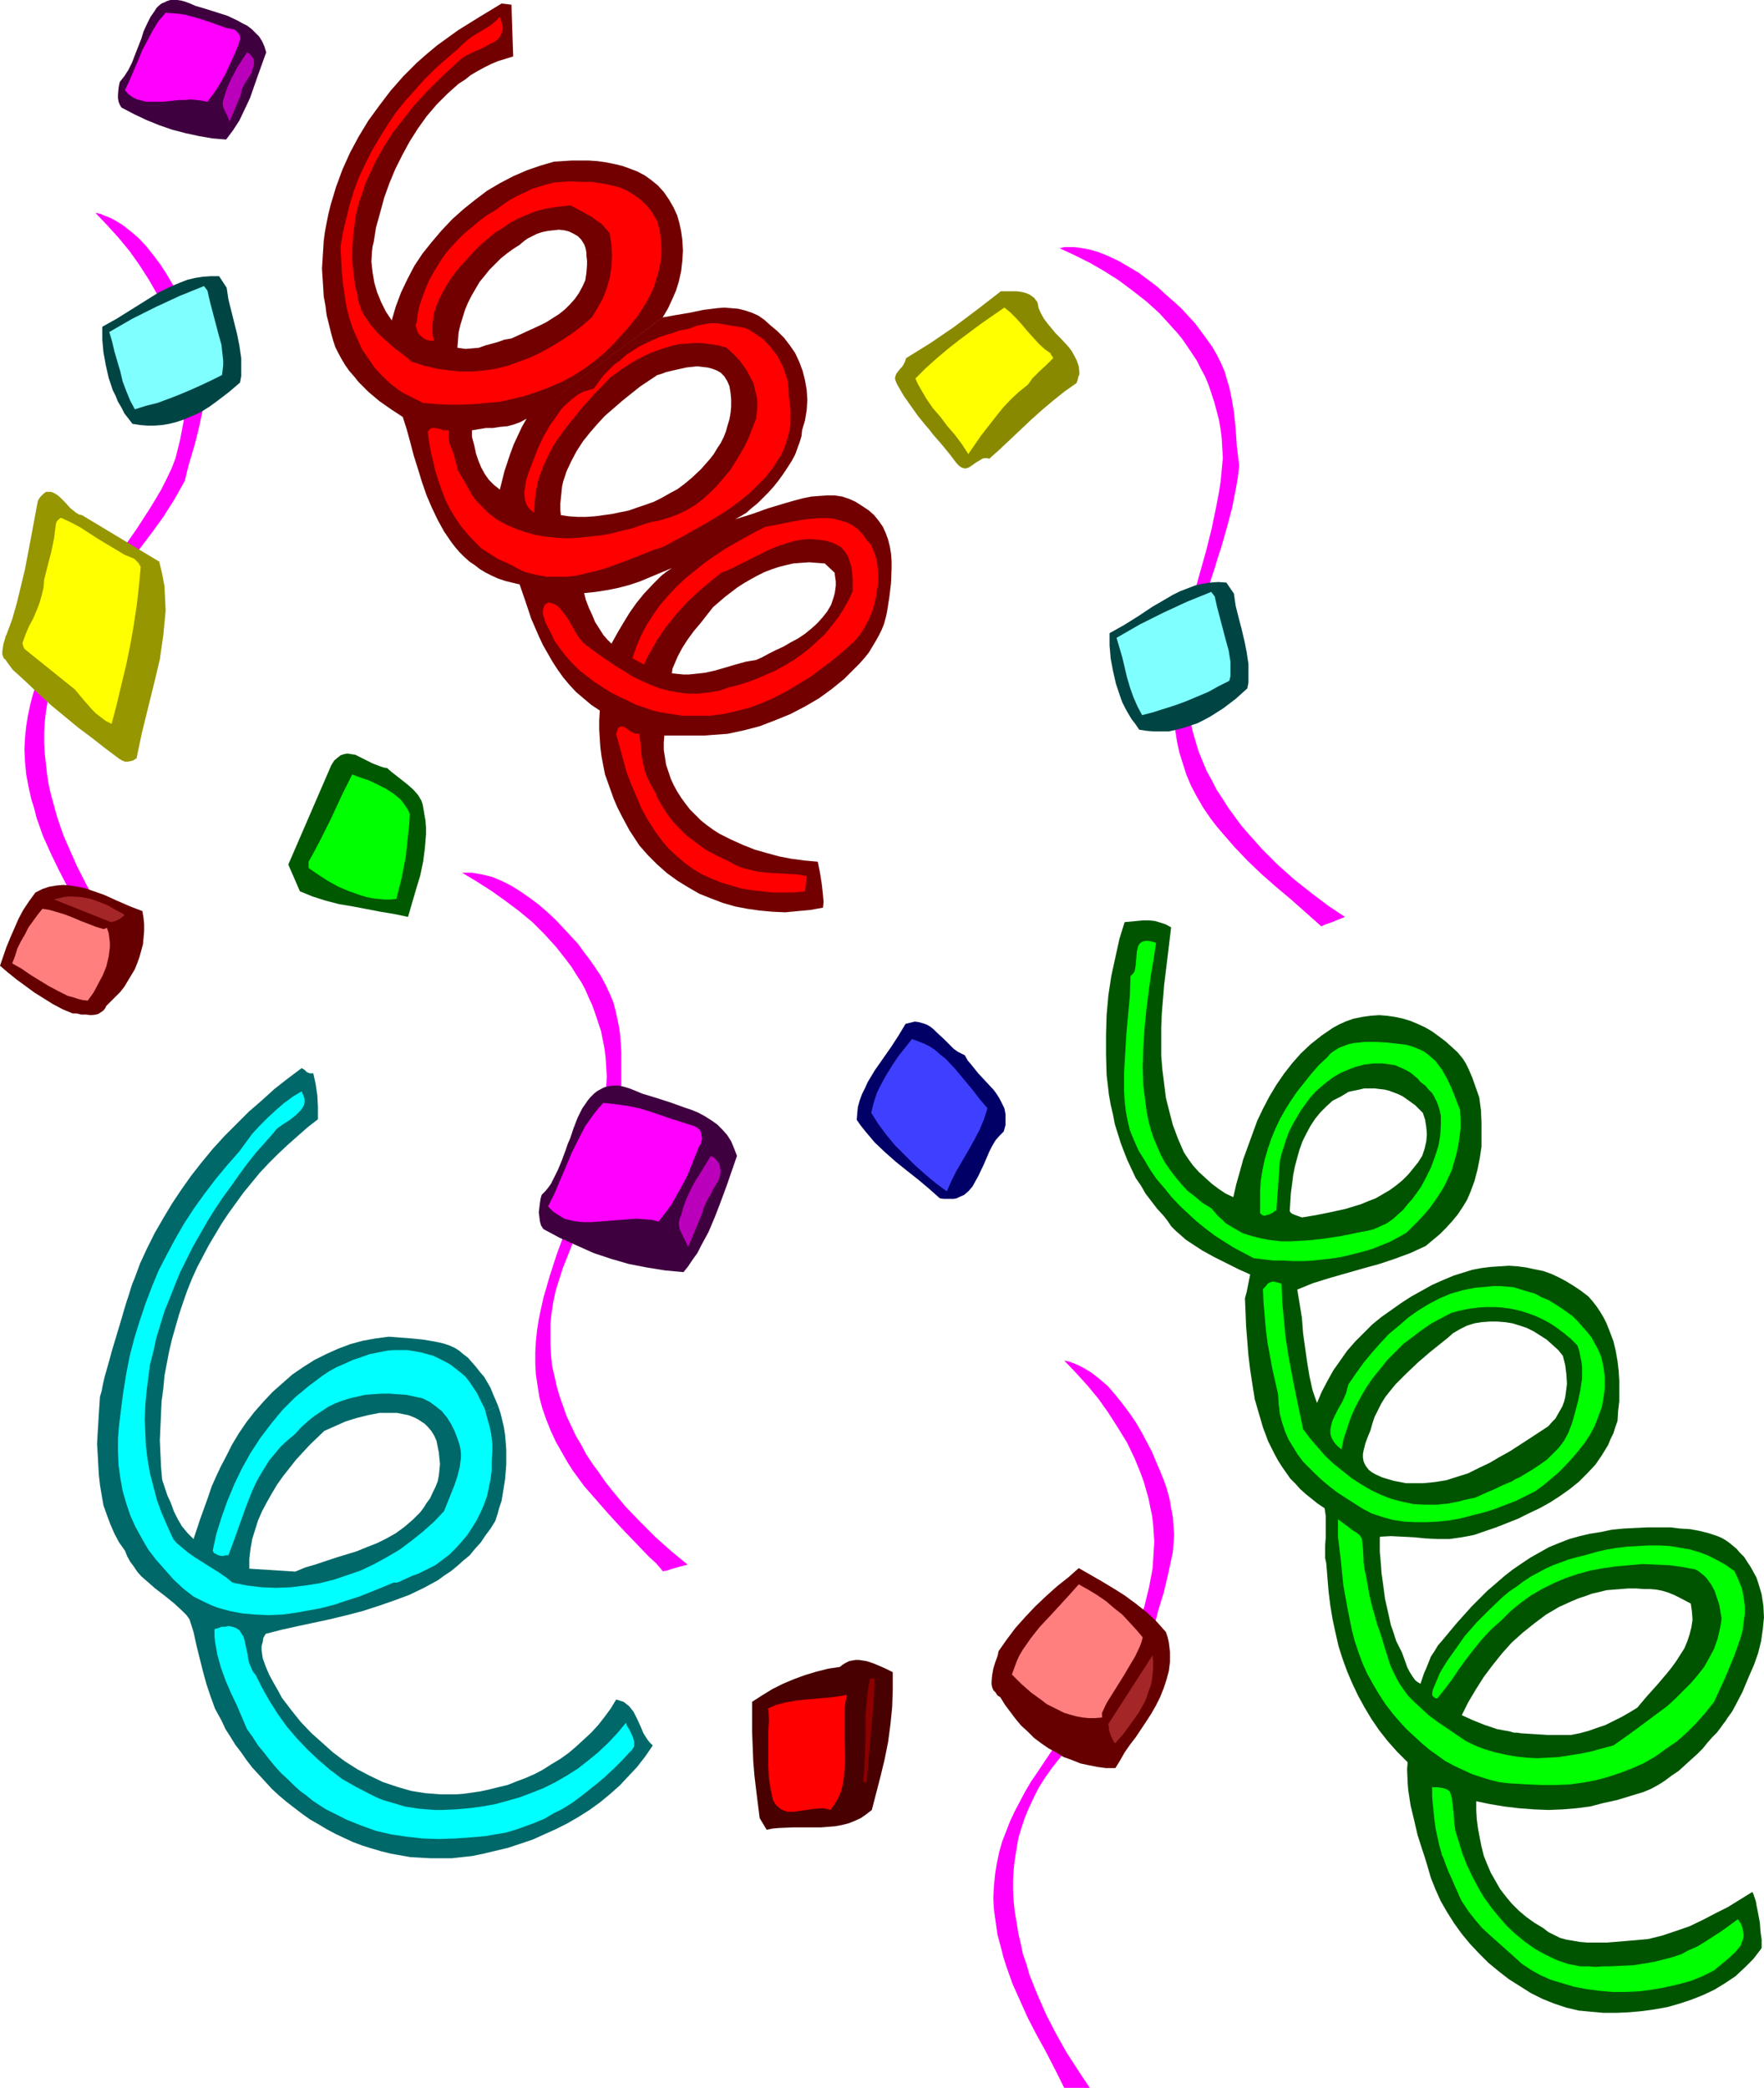 <?xml version="1.0" encoding="UTF-8" standalone="no"?>
<svg
   version="1.0"
   width="129.766mm"
   height="153.531mm"
   id="svg44"
   sodipodi:docname="Confetti 12.wmf"
   xmlns:inkscape="http://www.inkscape.org/namespaces/inkscape"
   xmlns:sodipodi="http://sodipodi.sourceforge.net/DTD/sodipodi-0.dtd"
   xmlns="http://www.w3.org/2000/svg"
   xmlns:svg="http://www.w3.org/2000/svg">
  <sodipodi:namedview
     id="namedview44"
     pagecolor="#ffffff"
     bordercolor="#000000"
     borderopacity="0.25"
     inkscape:showpageshadow="2"
     inkscape:pageopacity="0.0"
     inkscape:pagecheckerboard="0"
     inkscape:deskcolor="#d1d1d1"
     inkscape:document-units="mm" />
  <defs
     id="defs1">
    <pattern
       id="WMFhbasepattern"
       patternUnits="userSpaceOnUse"
       width="6"
       height="6"
       x="0"
       y="0" />
  </defs>
  <path
     style="fill:#ff00ff;fill-opacity:1;fill-rule:evenodd;stroke:none"
     d="m 33.613,261.131 -3.232,-4.686 -3.232,-5.009 -2.909,-5.171 -2.747,-5.333 -2.424,-5.494 -1.293,-2.909 -0.97,-2.747 -0.97,-2.909 -0.808,-2.909 -0.808,-2.909 -0.646,-2.747 -0.485,-3.07 -0.323,-2.909 -0.323,-2.909 -0.162,-2.909 v -2.909 l 0.162,-2.909 0.323,-2.909 0.485,-2.909 0.485,-2.909 0.808,-2.747 0.97,-2.909 1.131,-2.747 1.293,-2.909 1.454,-2.747 1.616,-2.585 1.939,-2.747 4.04,-5.171 3.878,-4.848 3.878,-4.848 3.717,-4.686 3.555,-4.686 3.394,-4.686 3.07,-4.848 1.454,-2.585 1.454,-2.585 0.646,-2.747 0.646,-2.424 1.454,-4.848 1.131,-4.525 0.97,-4.525 0.485,-2.262 0.162,-2.262 0.162,-2.424 -0.162,-2.424 -0.162,-2.424 -0.485,-2.585 -0.485,-2.747 -0.808,-2.909 -0.808,-2.262 -0.97,-2.424 -1.131,-2.585 -1.131,-2.747 -1.454,-2.747 -1.454,-2.747 -1.616,-2.747 -1.778,-2.747 -1.939,-2.585 -1.939,-2.424 -2.101,-2.262 -2.262,-1.939 -2.262,-1.778 -2.424,-1.454 -1.293,-0.646 -1.293,-0.485 -1.131,-0.485 -1.454,-0.323 3.232,3.393 3.232,3.555 3.07,3.717 2.747,3.878 2.586,4.04 2.424,4.201 2.262,4.201 1.778,4.525 0.808,2.262 0.646,2.262 0.646,2.262 0.485,2.424 0.485,2.262 0.323,2.424 0.162,2.424 0.162,2.424 -0.162,2.585 -0.162,2.424 -0.162,2.585 -0.485,2.585 -0.485,2.585 -0.646,2.585 -0.646,2.585 -0.97,2.585 -1.454,3.07 -1.454,2.909 -1.616,2.747 -1.778,2.909 -3.555,5.494 -3.717,5.333 -3.878,5.333 -4.04,5.171 -3.717,5.333 -3.555,5.171 -1.778,2.747 -1.616,2.585 -1.616,2.747 -1.293,2.747 -1.454,2.909 -1.131,2.909 -0.97,2.747 -0.808,3.07 -0.646,3.07 -0.485,3.07 -0.323,3.07 -0.162,3.232 0.162,3.393 0.323,3.393 0.646,3.555 0.808,3.555 0.808,2.585 0.646,2.585 1.778,5.009 2.101,4.686 2.262,4.686 2.424,4.686 2.586,4.686 2.586,4.848 2.586,5.171 z"
     id="path1" />
  <path
     style="fill:#ff00ff;fill-opacity:1;fill-rule:evenodd;stroke:none"
     d="m 303,580.274 -3.232,-4.848 -3.232,-5.009 -2.909,-5.171 -2.747,-5.333 -2.424,-5.494 -2.262,-5.656 -0.808,-2.909 -0.97,-2.747 -0.646,-3.07 -0.646,-2.747 -0.485,-3.07 -0.485,-2.747 -0.323,-3.07 -0.162,-2.909 v -2.909 l 0.162,-2.909 0.323,-2.909 0.485,-2.909 0.485,-2.909 0.808,-2.747 0.97,-2.909 1.131,-2.747 1.293,-2.747 1.454,-2.909 1.616,-2.585 1.939,-2.747 4.04,-5.171 3.878,-4.848 3.878,-4.848 3.717,-4.686 3.555,-4.525 3.394,-4.848 3.07,-4.848 1.454,-2.585 1.454,-2.585 0.646,-2.585 0.646,-2.585 1.454,-4.686 1.131,-4.686 0.97,-4.525 0.485,-2.262 0.162,-2.262 0.162,-2.424 -0.162,-2.424 -0.162,-2.424 -0.485,-2.585 -0.485,-2.747 -0.808,-2.909 -0.808,-2.262 -0.97,-2.424 -1.131,-2.585 -1.131,-2.747 -1.454,-2.747 -1.454,-2.747 -1.616,-2.747 -1.778,-2.585 -1.939,-2.585 -1.939,-2.424 -2.101,-2.424 -2.262,-1.939 -2.262,-1.778 -2.424,-1.454 -1.293,-0.646 -1.131,-0.485 -1.293,-0.485 -1.454,-0.323 3.232,3.393 3.232,3.555 3.07,3.717 2.747,3.878 2.586,4.04 2.586,4.201 2.101,4.363 1.778,4.363 0.808,2.262 0.646,2.262 0.646,2.262 0.485,2.424 0.485,2.262 0.323,2.585 0.162,2.424 0.162,2.424 -0.162,2.424 -0.162,2.585 -0.162,2.424 -0.485,2.585 -0.485,2.585 -0.646,2.585 -0.646,2.747 -0.97,2.585 -1.454,2.909 -1.454,2.909 -1.616,2.909 -1.616,2.747 -3.717,5.494 -3.717,5.333 -3.878,5.333 -4.04,5.333 -3.717,5.171 -3.555,5.333 -1.778,2.585 -1.616,2.747 -1.454,2.747 -1.454,2.747 -1.293,2.747 -1.131,2.909 -1.131,2.909 -0.808,2.909 -0.646,3.07 -0.485,3.07 -0.323,3.232 -0.162,3.232 0.162,3.232 0.485,3.393 0.485,3.555 0.97,3.555 0.646,2.585 0.808,2.585 1.778,5.009 2.101,4.686 2.101,4.686 2.424,4.686 2.586,4.686 2.586,5.009 2.586,5.171 z"
     id="path2" />
  <path
     style="fill:#ff00ff;fill-opacity:1;fill-rule:evenodd;stroke:none"
     d="m 191.173,434.842 -4.525,-3.717 -4.363,-3.878 -4.202,-4.201 -4.202,-4.363 -3.878,-4.686 -1.778,-2.262 -1.778,-2.585 -1.778,-2.424 -1.616,-2.424 -1.454,-2.747 -1.454,-2.424 -1.293,-2.747 -1.293,-2.747 -0.97,-2.747 -0.97,-2.747 -0.808,-2.747 -0.646,-2.909 -0.646,-2.747 -0.323,-3.07 -0.162,-2.909 v -2.909 -3.07 l 0.323,-2.909 0.485,-3.07 0.646,-3.07 0.97,-3.07 0.97,-3.07 2.424,-6.14 2.424,-5.817 2.424,-5.656 2.262,-5.494 2.101,-5.333 1.939,-5.494 1.616,-5.656 0.646,-2.747 0.646,-2.909 v -2.747 l -0.162,-2.585 v -5.009 -4.686 l -0.323,-4.686 -0.323,-2.262 -0.485,-2.262 -0.485,-2.262 -0.646,-2.424 -0.97,-2.262 -1.131,-2.424 -1.293,-2.424 -1.616,-2.424 -1.454,-2.101 -1.616,-2.101 -1.616,-2.262 -1.939,-2.101 -2.101,-2.262 -2.262,-2.424 -2.262,-2.101 -2.424,-2.101 -2.586,-1.939 -2.586,-1.778 -2.586,-1.616 -2.586,-1.293 -2.747,-1.131 -2.747,-0.646 -2.747,-0.485 h -1.454 -1.293 l 4.04,2.424 4.04,2.585 3.878,2.747 3.878,2.909 3.717,3.07 3.394,3.393 3.232,3.555 2.909,3.717 1.454,1.939 1.293,2.101 1.293,1.939 1.131,2.101 0.97,2.262 0.97,2.101 0.808,2.262 0.808,2.424 0.808,2.424 0.485,2.424 0.485,2.424 0.323,2.585 0.162,2.585 0.162,2.747 -0.162,2.747 v 2.747 l -0.485,3.232 -0.646,3.232 -0.808,3.232 -0.808,3.07 -1.939,6.302 -2.262,6.302 -4.525,12.281 -2.262,6.14 -1.939,5.979 -1.778,6.14 -0.646,2.909 -0.646,3.07 -0.485,3.07 -0.323,3.07 -0.162,3.07 v 3.07 l 0.162,3.07 0.485,3.232 0.485,3.07 0.808,3.07 1.131,3.232 1.293,3.232 1.454,3.07 1.939,3.393 1.293,2.262 1.454,2.262 3.07,4.201 3.394,3.878 3.394,3.878 3.555,3.878 3.717,3.878 3.878,4.04 2.101,1.939 1.939,2.262 0.162,-0.162 h 0.323 l 0.808,-0.162 0.808,-0.323 1.131,-0.323 1.131,-0.323 z"
     id="path3" />
  <path
     style="fill:#ff00ff;fill-opacity:1;fill-rule:evenodd;stroke:none"
     d="m 373.942,254.829 -4.848,-3.232 -4.686,-3.555 -4.686,-3.717 -4.525,-4.04 -4.202,-4.201 -4.04,-4.525 -1.939,-2.262 -1.778,-2.424 -1.778,-2.424 -1.616,-2.585 -1.616,-2.424 -1.293,-2.585 -1.454,-2.585 -1.131,-2.747 -1.131,-2.747 -0.808,-2.747 -0.808,-2.747 -0.646,-2.909 -0.485,-2.909 -0.323,-2.909 -0.162,-2.909 v -3.07 l 0.323,-3.07 0.323,-3.07 0.646,-3.232 0.808,-3.232 1.778,-6.14 1.939,-6.14 1.939,-5.817 0.808,-2.747 0.97,-2.909 1.616,-5.656 1.454,-5.494 1.131,-5.817 0.485,-2.909 0.323,-2.909 -0.323,-2.747 -0.323,-2.585 -0.323,-4.848 -0.485,-4.848 -0.808,-4.525 -0.485,-2.262 -0.646,-2.101 -0.646,-2.262 -0.97,-2.262 -1.131,-2.262 -1.293,-2.262 -1.616,-2.262 -1.778,-2.424 -1.454,-1.939 -1.778,-1.939 -1.939,-2.101 -2.101,-1.939 -2.424,-2.101 -2.262,-2.101 -2.586,-1.939 -2.586,-1.939 -2.747,-1.616 -2.747,-1.616 -2.747,-1.293 -2.747,-1.131 -2.747,-0.808 -2.747,-0.485 -1.454,-0.162 h -1.454 -1.293 l -1.293,0.323 4.202,1.939 4.202,2.101 4.202,2.424 4.04,2.585 3.878,2.909 3.717,2.909 3.555,3.232 3.232,3.555 1.616,1.778 1.454,1.778 1.454,2.101 1.293,1.939 1.293,1.939 1.131,2.262 1.131,2.101 0.97,2.262 0.808,2.424 0.808,2.424 0.646,2.424 0.646,2.424 0.485,2.747 0.323,2.585 0.162,2.747 0.162,2.747 -0.323,3.232 -0.323,3.393 -0.485,3.07 -0.646,3.393 -1.293,6.302 -1.616,6.464 -1.778,6.302 -1.778,6.302 -1.616,6.14 -1.454,6.302 -1.293,6.302 -0.323,3.07 -0.323,3.07 -0.323,3.07 v 3.07 l 0.162,3.07 0.162,3.07 0.485,3.07 0.646,3.07 0.97,3.07 0.97,3.07 1.293,3.07 1.616,3.07 1.778,3.07 2.101,3.07 1.616,2.101 1.778,2.101 3.394,3.878 3.555,3.717 3.717,3.555 4.04,3.555 4.04,3.393 4.202,3.717 4.363,3.878 h 0.162 l 0.323,-0.162 0.646,-0.323 0.97,-0.323 0.97,-0.323 1.131,-0.485 z"
     id="path4" />
  <path
     style="fill:#000066;fill-opacity:1;fill-rule:evenodd;stroke:none"
     d="m 268.256,293.288 0.808,1.454 0.97,1.131 1.939,2.424 2.262,2.424 2.101,2.262 0.808,1.131 0.808,1.293 0.646,1.293 0.646,1.293 0.323,1.616 v 1.454 1.616 l -0.485,1.778 -1.131,1.131 -1.131,1.293 -0.97,1.616 -0.808,1.616 -1.454,3.393 -1.616,3.393 -0.808,1.454 -0.808,1.454 -1.131,1.293 -1.131,0.97 -1.454,0.646 -0.646,0.323 -0.808,0.162 h -0.808 -0.97 -0.97 l -1.131,-0.162 -2.909,-2.585 -3.07,-2.585 -3.07,-2.424 -3.232,-2.585 -2.909,-2.585 -2.909,-2.747 -2.586,-3.07 -1.293,-1.616 -1.131,-1.616 0.162,-1.939 0.162,-1.616 0.485,-1.778 0.646,-1.778 0.808,-1.616 0.808,-1.778 1.939,-3.232 2.262,-3.232 2.262,-3.232 2.101,-3.232 1.939,-3.232 1.293,-0.323 1.293,-0.323 1.131,0.162 1.131,0.323 0.97,0.323 1.131,0.646 0.97,0.808 0.808,0.808 1.939,1.778 1.939,1.939 0.808,0.808 1.131,0.808 0.97,0.485 z"
     id="path5" />
  <path
     style="fill:#3f3fff;fill-opacity:1;fill-rule:evenodd;stroke:none"
     d="m 274.558,307.993 -0.97,3.07 -1.293,3.07 -1.454,2.747 -1.616,2.909 -3.232,5.494 -1.454,2.909 -1.293,2.909 -3.07,-2.262 -2.909,-2.424 -2.909,-2.585 -2.747,-2.747 -2.747,-2.747 -2.424,-2.909 -2.262,-3.07 -1.939,-3.07 0.646,-2.747 0.97,-2.909 1.293,-2.585 1.454,-2.585 1.616,-2.585 1.616,-2.424 1.939,-2.424 1.778,-2.262 1.778,0.646 1.616,0.646 1.616,0.808 1.454,0.97 1.454,1.293 1.454,1.131 2.586,2.747 2.424,2.909 2.424,2.909 2.101,2.747 1.131,1.293 z"
     id="path6" />
  <path
     style="fill:#969600;fill-opacity:1;fill-rule:evenodd;stroke:none"
     d="m 44.278,156.097 0.808,3.393 0.646,3.393 0.162,3.393 0.162,3.393 -0.323,3.393 -0.323,3.393 -0.485,3.393 -0.485,3.393 -1.616,6.787 -3.394,13.735 -1.454,6.948 -0.162,0.162 -0.323,0.162 -0.485,0.323 -0.646,0.162 -0.808,0.162 h -0.808 l -0.808,-0.323 -0.808,-0.485 -3.878,-2.909 -3.717,-2.909 -3.878,-2.909 -3.717,-3.07 -3.717,-3.07 -3.555,-3.232 -3.555,-3.393 -3.555,-3.232 -0.97,-1.293 -0.808,-1.131 -0.323,-0.485 -0.323,-0.162 -0.162,-0.323 v 0 l -0.323,-0.808 v -0.97 l 0.323,-2.101 0.323,-0.97 0.162,-0.646 0.162,-0.646 H 1.778 v -0.162 l 1.616,-4.363 1.293,-4.525 1.131,-4.686 1.131,-4.686 1.778,-9.372 1.778,-9.534 0.323,-0.646 0.485,-0.646 0.646,-0.646 0.808,-0.646 h 0.808 0.646 l 0.808,0.323 0.808,0.485 0.808,0.646 1.454,1.454 1.454,1.616 0.808,0.646 0.808,0.646 0.808,0.485 0.808,0.162 z"
     id="path7" />
  <path
     style="fill:#ffff00;fill-opacity:1;fill-rule:evenodd;stroke:none"
     d="m 17.13,143.978 2.747,1.293 2.424,1.293 5.01,3.232 4.848,2.909 2.424,1.454 2.747,1.131 0.162,0.162 0.323,0.323 0.646,0.646 0.485,0.808 0.162,0.323 v 0.162 l -0.485,5.333 -0.646,5.494 -0.808,5.333 -0.97,5.494 -1.131,5.494 -1.293,5.333 -1.293,5.494 -1.454,5.494 -1.616,-0.808 -1.293,-0.97 -1.454,-1.131 -1.131,-1.131 -2.262,-2.585 -2.424,-2.909 L 6.787,180.336 v -0.162 l -0.162,-0.162 -0.162,-0.485 -0.162,-0.485 v -0.485 l 0.808,-2.262 0.97,-2.262 1.131,-2.101 0.97,-2.262 0.808,-2.101 0.646,-2.262 0.485,-2.101 0.162,-2.101 0.97,-3.878 0.97,-3.717 0.808,-3.878 0.485,-3.878 0.162,-0.646 0.485,-0.646 0.646,-0.485 h 0.162 z"
     id="path8" />
  <path
     style="fill:#004444;fill-opacity:1;fill-rule:evenodd;stroke:none"
     d="m 343.076,164.985 0.485,3.393 0.808,3.232 0.808,3.07 0.808,3.393 0.646,3.232 0.485,3.232 v 1.778 1.616 1.778 l -0.323,1.616 -3.232,2.909 -3.394,2.585 -1.778,1.131 -1.778,1.131 -1.778,0.97 -1.939,0.97 -1.939,0.646 -1.939,0.646 -1.939,0.485 -2.101,0.485 h -1.939 -2.101 l -2.101,-0.162 -2.101,-0.323 -0.97,-1.454 -1.131,-1.454 -0.97,-1.616 -0.808,-1.454 -0.808,-1.616 -0.646,-1.778 -1.131,-3.393 -0.808,-3.555 -0.646,-3.393 -0.323,-3.717 v -3.393 l 4.04,-2.262 3.878,-2.424 3.878,-2.585 3.878,-2.262 1.939,-1.131 1.939,-0.97 2.101,-0.808 2.101,-0.808 2.101,-0.485 2.101,-0.323 2.262,-0.162 2.262,0.162 z"
     id="path9" />
  <path
     style="fill:#7fffff;fill-opacity:1;fill-rule:evenodd;stroke:none"
     d="m 337.744,165.793 0.646,2.909 0.808,3.07 1.616,6.14 0.808,2.909 0.485,3.07 v 1.293 1.454 1.293 l -0.323,1.293 -2.909,1.454 -2.909,1.616 -3.07,1.293 -3.07,1.293 -3.07,1.131 -3.07,0.97 -3.07,0.97 -3.07,0.808 -1.293,-2.424 -1.131,-2.585 -0.97,-2.747 -0.808,-2.747 -1.293,-5.494 -0.808,-2.747 -0.808,-2.747 6.464,-3.717 6.464,-3.232 6.626,-3.07 6.787,-2.747 z"
     id="path10" />
  <path
     style="fill:#004444;fill-opacity:1;fill-rule:evenodd;stroke:none"
     d="m 63.024,79.988 0.485,3.232 0.808,3.232 0.808,3.232 0.808,3.232 0.646,3.232 0.485,3.393 v 1.616 1.616 1.778 l -0.323,1.778 -3.232,2.747 -3.394,2.585 -1.778,1.293 -1.778,1.131 -1.778,0.97 -1.939,0.808 -1.939,0.808 -1.939,0.646 -1.939,0.485 -1.939,0.323 -2.101,0.162 h -2.101 l -1.939,-0.162 -2.101,-0.323 -1.131,-1.454 -1.131,-1.454 -0.808,-1.616 -0.97,-1.616 -0.646,-1.616 -0.808,-1.616 -1.131,-3.393 -0.808,-3.555 -0.646,-3.555 -0.323,-3.555 v -3.555 l 4.04,-2.262 3.878,-2.424 3.878,-2.424 3.878,-2.424 1.939,-0.97 2.101,-0.97 1.939,-0.808 2.101,-0.808 2.101,-0.485 2.101,-0.323 2.262,-0.162 h 2.262 z"
     id="path11" />
  <path
     style="fill:#7fffff;fill-opacity:1;fill-rule:evenodd;stroke:none"
     d="m 57.691,80.796 0.646,2.909 0.808,3.07 1.616,6.14 0.808,2.909 0.323,2.909 0.162,1.454 v 1.293 l -0.162,1.454 -0.162,1.293 -2.909,1.454 -3.07,1.454 -2.909,1.293 -3.07,1.293 -2.909,1.131 -3.07,1.131 -3.232,0.808 -3.07,0.97 -1.293,-2.424 -1.131,-2.747 -0.97,-2.585 -0.646,-2.747 -1.616,-5.494 -0.646,-2.747 -0.808,-2.747 6.464,-3.717 6.464,-3.232 6.626,-3.07 6.787,-2.747 z"
     id="path12" />
  <path
     style="fill:#898900;fill-opacity:1;fill-rule:evenodd;stroke:none"
     d="m 288.456,84.027 0.323,1.616 0.646,1.454 0.808,1.454 0.97,1.293 2.262,2.747 1.293,1.293 2.262,2.424 0.97,1.293 0.808,1.454 0.646,1.293 0.485,1.454 0.162,1.454 v 0.808 l -0.323,0.808 -0.162,0.808 -0.323,0.808 -3.232,2.262 -3.232,2.585 -3.07,2.585 -3.07,2.747 -5.818,5.494 -2.909,2.747 -2.909,2.585 -0.646,-0.162 h -0.646 l -0.646,0.162 -0.485,0.323 -1.131,0.646 -1.131,0.808 -0.97,0.646 -0.485,0.162 -0.485,0.162 -0.646,-0.162 -0.485,-0.162 -0.646,-0.485 -0.646,-0.646 -2.101,-2.747 -2.262,-2.747 -2.262,-2.585 -0.97,-1.293 -1.131,-1.293 -2.101,-2.585 -1.939,-2.747 -1.939,-2.747 -1.778,-3.07 -0.323,-0.646 -0.162,-0.485 -0.162,-0.485 v -0.485 l 0.323,-0.97 0.485,-0.646 0.646,-0.808 0.485,-0.485 0.323,-0.485 0.485,-0.97 0.323,-0.97 6.787,-4.201 6.626,-4.525 6.464,-4.848 6.464,-5.009 h 2.747 1.616 l 1.293,0.162 1.293,0.323 1.131,0.485 0.646,0.485 0.485,0.323 0.485,0.646 z"
     id="path13" />
  <path
     style="fill:#ffff00;fill-opacity:1;fill-rule:evenodd;stroke:none"
     d="m 292.172,98.247 v 0.323 l 0.323,0.323 0.323,0.646 -1.939,1.939 -1.939,1.778 -1.939,1.939 -0.646,0.97 -0.646,0.808 -2.424,1.939 -2.262,2.101 -2.262,2.424 -1.939,2.424 -4.04,5.171 -1.778,2.585 -1.778,2.585 -1.778,-2.747 -1.939,-2.585 -2.101,-2.424 -1.939,-2.585 -2.101,-2.424 -1.778,-2.585 -1.616,-2.747 -0.808,-1.454 -0.646,-1.454 2.909,-2.909 3.07,-2.747 3.07,-2.585 3.07,-2.424 6.302,-4.686 6.302,-4.363 1.616,1.293 1.616,1.616 1.616,1.778 1.616,1.939 1.616,1.778 1.616,1.778 1.616,1.454 z"
     id="path14" />
  <path
     style="fill:#720000;fill-opacity:1;fill-rule:evenodd;stroke:none"
     d="m 184.224,88.229 1.778,-0.323 1.778,-0.323 3.878,-0.646 3.878,-0.808 3.878,-0.485 1.939,-0.162 1.939,0.162 1.939,0.162 1.939,0.485 1.939,0.646 1.778,0.808 1.616,1.131 1.616,1.454 2.101,1.778 1.778,1.778 1.616,2.101 1.454,2.101 -18.261,9.211 -0.646,-1.454 -0.808,-1.293 -0.97,-0.97 -1.131,-0.646 -1.293,-0.485 -1.293,-0.323 -1.454,-0.162 -1.454,-0.162 -1.454,0.162 -1.454,0.162 -2.909,0.646 -2.747,0.646 -1.293,0.485 -1.131,0.323 -2.424,1.616 -2.424,1.616 -2.424,1.939 -2.424,1.939 -2.424,2.101 -2.424,2.101 -2.101,2.262 -2.101,2.424 -1.939,2.424 -1.778,2.747 -1.454,2.747 -1.293,2.747 -0.97,2.909 -0.323,1.454 -0.162,1.616 -0.162,1.616 -0.162,1.454 v 1.778 l 0.162,1.454 2.262,0.323 2.424,0.162 h 2.262 l 2.424,-0.162 2.424,-0.323 2.424,-0.323 2.262,-0.485 2.424,-0.485 2.262,-0.808 2.424,-0.808 2.262,-0.808 2.262,-1.131 2.262,-1.293 2.101,-1.131 1.939,-1.454 1.939,-1.616 2.586,-2.424 2.424,-2.747 1.131,-1.454 0.97,-1.616 0.97,-1.454 0.808,-1.616 0.646,-1.616 0.485,-1.778 0.485,-1.616 0.323,-1.778 0.162,-1.778 v -1.939 l -0.162,-1.778 -0.323,-1.939 18.261,-9.211 1.131,2.424 0.97,2.585 0.646,2.585 0.485,2.747 0.162,2.747 -0.162,2.747 -0.485,2.909 -0.808,2.747 -0.162,1.616 -0.485,1.616 -0.646,1.778 -0.646,1.778 -0.97,1.778 -1.131,1.778 -1.293,1.939 -1.293,1.778 -1.293,1.616 -1.454,1.616 -1.616,1.616 -1.454,1.454 -1.616,1.293 -1.454,1.293 -1.616,0.97 -1.454,0.808 -17.614,13.574 -5.818,2.424 -3.07,1.293 -2.909,0.97 -3.07,0.808 -3.232,0.646 -3.07,0.485 -3.232,0.323 0.485,1.939 0.808,2.101 0.97,2.101 0.808,1.939 1.131,1.778 1.131,1.778 1.131,1.293 1.131,1.131 0.808,-1.454 0.808,-1.454 1.616,-2.747 1.778,-2.909 1.939,-2.747 2.101,-2.585 2.424,-2.585 2.424,-2.424 1.454,-1.131 1.454,-0.97 17.614,-13.574 4.686,-1.454 4.525,-1.616 4.848,-1.454 2.262,-0.646 2.424,-0.646 2.424,-0.485 2.101,-0.162 2.262,-0.162 h 2.101 l 2.101,0.323 1.939,0.646 1.778,0.808 1.778,1.131 1.939,1.293 1.454,1.293 1.293,1.616 1.131,1.616 0.808,1.778 0.646,1.778 0.485,1.939 0.323,1.939 -15.675,5.333 -2.747,-2.585 -2.262,-0.162 -2.101,-0.162 -2.262,0.162 -2.101,0.162 -2.101,0.485 -1.939,0.485 -1.939,0.646 -2.101,0.808 -1.939,0.97 -1.778,0.97 -1.939,1.131 -1.778,1.131 -3.394,2.585 -3.394,2.909 -3.555,4.525 -1.778,2.101 -1.778,2.424 -1.454,2.262 -1.293,2.424 -0.97,2.262 -0.485,1.131 -0.162,1.293 1.616,0.162 1.616,0.162 h 1.454 l 1.616,-0.162 2.909,-0.323 2.909,-0.646 2.747,-0.808 2.747,-0.808 2.909,-0.808 2.909,-0.485 1.778,-0.808 1.778,-0.97 1.939,-0.97 2.101,-0.97 1.939,-1.131 2.101,-1.131 1.939,-1.293 1.778,-1.454 1.616,-1.454 1.454,-1.616 1.293,-1.616 1.131,-1.939 0.646,-1.939 0.323,-1.131 0.162,-0.97 0.162,-1.293 v -1.131 l -0.162,-1.131 -0.162,-1.293 15.675,-5.333 0.162,2.101 v 1.939 l -0.162,4.201 -0.485,4.04 -0.646,4.04 -0.323,1.454 -0.485,1.778 -0.646,1.616 -0.808,1.616 -0.808,1.454 -0.97,1.616 -0.97,1.616 -1.293,1.616 -1.293,1.454 -1.454,1.454 -1.454,1.454 -1.454,1.454 -3.394,2.747 -3.555,2.585 -3.878,2.262 -4.04,2.101 -4.363,1.778 -4.202,1.616 -4.363,1.131 -4.525,0.97 -2.101,0.162 -2.262,0.162 -2.101,0.162 h -2.101 -9.05 l -0.162,1.939 v 2.101 l 0.323,1.939 0.323,2.101 0.646,1.939 0.646,1.939 0.808,1.778 0.97,1.778 1.131,1.778 1.293,1.778 1.131,1.454 1.616,1.616 1.454,1.454 1.616,1.293 1.778,1.293 1.778,1.131 3.232,1.616 3.232,1.454 3.232,1.293 3.394,0.97 3.555,0.97 3.394,0.646 3.717,0.485 3.555,0.323 0.646,3.232 0.485,3.07 0.323,3.07 0.162,1.778 -0.162,1.616 -3.555,0.646 -3.555,0.323 -3.394,0.323 -3.555,-0.162 -3.555,-0.323 -3.394,-0.485 -3.394,-0.646 -3.394,-0.97 -3.394,-1.293 -3.232,-1.293 -3.07,-1.778 -2.909,-1.778 -2.909,-2.101 -2.747,-2.424 -2.586,-2.585 -2.424,-2.747 -2.747,-4.201 -2.262,-4.201 -1.131,-2.262 -0.97,-2.262 -0.808,-2.262 -0.808,-2.262 -0.808,-2.262 -0.485,-2.424 -0.485,-2.585 -0.323,-2.424 -0.162,-2.424 -0.162,-2.585 v -2.585 l 0.162,-2.747 -2.424,-1.616 -2.101,-1.778 -2.101,-1.778 -1.939,-2.101 -1.616,-1.939 -1.616,-2.262 -1.454,-2.262 -1.293,-2.262 -1.293,-2.262 -1.131,-2.424 -2.101,-4.848 -1.616,-4.848 -1.616,-4.686 -2.101,-0.485 -1.939,-0.485 -1.939,-0.646 -1.778,-0.808 -1.616,-0.808 -1.616,-0.97 -1.454,-1.131 -1.454,-0.97 -1.454,-1.293 -1.293,-1.293 -1.131,-1.293 -1.131,-1.454 -2.101,-3.07 -1.778,-3.232 -1.616,-3.393 -1.454,-3.393 -1.293,-3.717 -1.131,-3.717 -1.131,-3.555 -0.97,-3.717 -0.97,-3.555 -1.131,-3.555 -3.232,-2.101 -3.232,-2.262 -3.07,-2.585 -2.747,-2.747 -1.293,-1.616 -1.293,-1.454 -1.131,-1.616 -0.97,-1.616 -0.97,-1.778 -0.808,-1.616 -0.646,-1.939 -0.485,-1.778 -0.646,-2.585 -0.646,-2.585 -0.323,-2.585 -0.485,-2.585 -0.162,-2.747 -0.162,-2.424 -0.162,-2.585 0.162,-2.585 0.162,-2.585 0.162,-2.585 0.323,-2.424 0.485,-2.585 0.485,-2.424 0.646,-2.585 1.454,-4.848 1.778,-4.848 2.101,-4.686 2.424,-4.525 2.747,-4.525 3.07,-4.201 3.07,-4.04 3.555,-4.04 3.717,-3.717 2.747,-2.424 2.909,-2.424 2.909,-2.101 2.909,-2.101 5.979,-3.717 6.141,-3.717 2.747,0.323 0.485,14.382 -2.101,0.646 -2.101,0.646 -1.939,0.808 -1.939,0.97 -1.778,0.97 -1.939,1.131 -1.616,1.293 -1.778,1.131 -3.07,2.747 -3.07,3.07 -2.747,3.232 -2.424,3.393 -2.262,3.555 -2.101,3.878 -1.939,3.878 -1.616,3.878 -1.454,4.04 -1.131,4.201 -1.131,4.04 -0.646,4.04 -0.323,1.293 -0.162,1.454 -0.162,2.747 0.323,2.909 0.485,2.909 0.808,2.747 1.131,2.747 1.293,2.585 1.616,2.424 1.131,-3.878 1.454,-3.878 1.778,-3.717 1.939,-3.717 2.262,-3.393 2.586,-3.232 2.747,-3.232 2.909,-3.07 3.07,-2.747 3.232,-2.585 3.394,-2.585 3.555,-2.101 3.717,-1.939 3.717,-1.616 3.717,-1.293 3.878,-1.131 4.848,-0.323 h 4.848 l 2.424,0.162 2.262,0.323 2.424,0.485 2.101,0.485 2.262,0.808 2.101,0.808 2.101,1.131 1.778,1.293 1.778,1.454 1.616,1.778 1.454,2.101 1.293,2.262 0.97,2.101 0.646,2.262 0.485,2.262 0.323,2.424 -26.664,4.363 v -0.808 l -0.162,-0.97 -0.162,-0.646 -0.323,-0.808 -0.808,-1.293 -0.97,-0.97 -1.131,-0.646 -1.293,-0.646 -1.293,-0.323 -1.454,-0.162 -1.616,0.162 -1.454,0.162 -1.616,0.323 -1.454,0.485 -1.293,0.646 -1.293,0.646 -1.131,0.808 -1.131,0.97 -1.778,1.131 -1.778,1.293 -1.616,1.293 -1.616,1.616 -1.616,1.616 -1.293,1.616 -1.454,1.778 -1.131,1.939 -1.131,1.939 -0.97,1.939 -0.808,1.939 -0.646,2.101 -0.646,2.101 -0.485,2.101 -0.162,2.101 -0.162,2.101 1.131,0.162 1.131,0.162 1.939,-0.162 1.778,-0.162 1.778,-0.646 3.555,-0.97 1.778,-0.646 1.939,-0.323 3.878,-1.778 3.878,-1.778 1.939,-0.97 1.778,-1.131 1.778,-1.131 1.616,-1.293 1.454,-1.454 1.293,-1.454 1.131,-1.616 0.97,-1.778 0.808,-1.778 0.323,-2.101 0.162,-2.262 v -1.131 l -0.162,-1.293 26.664,-4.363 0.162,2.909 -0.162,2.747 -0.323,2.909 -0.646,2.909 -0.808,2.585 -1.131,2.585 -1.131,2.424 -1.454,2.424 -37.814,28.117 -1.778,0.97 -1.778,0.646 -1.778,0.485 -1.939,0.162 -2.101,0.323 h -1.939 l -1.939,0.323 -1.939,0.323 v 1.778 l 0.646,2.424 0.485,2.262 0.646,1.939 0.808,1.939 0.97,1.778 1.131,1.616 1.454,1.454 1.616,1.293 1.293,-5.171 0.808,-2.424 0.808,-2.424 0.97,-2.585 1.131,-2.424 1.131,-2.424 1.293,-2.262 z"
     id="path15" />
  <path
     style="fill:#ff0000;fill-opacity:1;fill-rule:evenodd;stroke:none"
     d="m 128.472,16.159 -3.394,3.07 -3.394,3.232 -3.394,3.393 -3.232,3.555 -2.909,3.717 -2.909,3.717 -2.586,4.04 -2.262,4.04 -1.939,4.201 -0.97,2.101 -0.646,2.262 -0.808,2.101 -0.646,2.424 -0.485,2.101 -0.323,2.424 -0.323,2.262 -0.162,2.424 -0.162,2.262 v 2.424 l 0.162,2.424 0.323,2.424 0.323,2.585 0.646,2.424 0.162,1.616 0.485,1.454 0.485,1.454 0.808,1.454 0.808,1.131 0.808,1.293 2.101,2.424 2.262,2.101 2.424,2.101 2.424,1.778 2.262,1.939 3.555,1.131 3.394,0.808 3.394,0.485 3.394,0.323 h 3.232 l 3.394,-0.323 3.232,-0.485 3.232,-0.808 3.07,-1.131 3.07,-1.131 3.07,-1.454 2.909,-1.616 2.909,-1.778 2.909,-1.939 2.747,-2.101 2.586,-2.262 1.616,-2.585 1.454,-2.585 1.131,-2.909 0.808,-2.909 0.485,-3.07 0.162,-3.07 -0.162,-3.07 -0.485,-3.232 -1.131,-1.293 -1.131,-1.293 -1.454,-0.97 -1.293,-0.97 -2.909,-1.616 -3.07,-1.616 -2.586,0.323 -2.424,0.323 -2.586,0.485 -2.262,0.646 -2.424,0.97 -2.262,0.97 -2.101,1.131 -2.101,1.454 -2.101,1.293 -1.939,1.616 -2.101,1.778 -1.778,1.778 -1.778,1.939 -1.778,1.939 -1.778,2.101 -1.454,2.101 -0.808,1.293 -0.808,1.293 -1.293,2.585 -0.646,1.454 -0.485,1.454 -0.485,1.454 -0.162,1.616 -0.162,1.131 v 0.808 1.454 l 0.162,1.131 0.162,0.646 0.162,0.485 h -0.485 -0.485 l -0.97,-0.162 -0.97,-0.485 -0.97,-0.808 -0.646,-0.808 -0.323,-0.97 -0.323,-0.97 0.162,-0.485 0.162,-0.485 0.323,-2.424 0.485,-2.262 0.808,-2.262 0.808,-2.262 0.97,-2.262 1.131,-2.101 1.293,-2.101 1.293,-2.101 1.454,-1.939 1.616,-1.778 1.778,-1.939 1.778,-1.616 1.939,-1.616 1.939,-1.616 1.939,-1.454 2.262,-1.293 1.939,-1.454 2.101,-1.454 2.101,-1.131 2.101,-0.97 1.939,-0.97 2.101,-0.646 2.101,-0.646 1.939,-0.485 4.363,-0.323 4.202,0.162 h 2.101 l 2.101,0.323 1.939,0.323 2.101,0.485 1.778,0.485 1.778,0.808 1.616,0.97 1.616,1.131 1.454,1.293 1.454,1.454 1.131,1.778 1.131,1.939 0.646,2.424 0.323,2.424 0.162,2.262 v 2.424 l -0.323,2.262 -0.485,2.262 -0.646,2.101 -0.646,2.101 -0.97,2.101 -1.131,2.101 -1.293,2.101 -1.293,1.939 -1.454,1.778 -1.616,1.939 -3.232,3.555 -2.747,2.747 -2.747,2.262 -3.07,2.262 -3.07,1.939 -3.07,1.616 -3.394,1.454 -3.394,1.293 -3.394,1.131 -3.394,0.808 -3.555,0.808 -3.555,0.323 -3.555,0.323 -3.555,0.162 h -3.555 l -3.555,-0.162 -3.555,-0.323 -1.616,-0.808 -1.616,-0.808 -1.616,-0.808 -1.454,-0.808 -2.586,-1.939 -2.424,-2.262 -2.101,-2.262 -1.778,-2.585 -1.778,-2.585 -1.293,-2.909 -1.293,-2.909 -0.97,-2.909 -0.808,-3.232 -0.485,-3.232 -0.485,-3.232 -0.323,-3.393 -0.162,-3.393 -0.162,-3.393 0.646,-3.878 0.97,-4.04 0.97,-3.878 1.131,-3.717 1.454,-3.878 1.778,-3.717 1.778,-3.555 2.101,-3.555 2.101,-3.393 2.262,-3.393 2.586,-3.232 2.747,-3.07 2.747,-3.07 2.909,-2.909 3.07,-2.747 3.232,-2.747 1.293,-1.293 1.293,-1.131 1.454,-1.131 1.616,-0.97 3.232,-1.939 1.454,-1.131 1.454,-1.454 0.485,1.454 0.323,1.131 V 8.241 l -0.323,0.97 -0.485,0.97 -0.485,0.646 -0.808,0.646 -0.97,0.485 -2.101,1.131 -0.97,0.485 -1.131,0.485 -2.101,0.97 -0.97,0.485 z"
     id="path16" />
  <path
     style="fill:#ff0000;fill-opacity:1;fill-rule:evenodd;stroke:none"
     d="m 207.171,91.137 1.293,0.646 1.293,0.808 1.131,0.808 1.293,0.808 0.97,1.131 1.131,1.131 0.808,1.131 0.97,1.131 0.646,1.293 0.808,1.454 0.485,1.293 0.485,1.454 0.485,1.454 0.162,1.454 0.162,1.454 v 1.454 l 0.323,2.101 0.162,1.939 v 1.939 1.939 l -0.323,1.939 -0.485,1.778 -0.485,1.616 -0.646,1.778 -0.808,1.616 -0.97,1.454 -0.97,1.616 -1.131,1.454 -1.131,1.454 -1.293,1.293 -2.747,2.747 -2.909,2.424 -3.07,2.262 -3.232,2.101 -3.232,1.939 -3.232,1.778 -3.07,1.778 -1.616,0.808 -1.454,0.808 -2.747,1.454 -2.586,0.808 -2.424,0.97 -5.333,2.101 -5.333,1.939 -2.747,0.808 -2.747,0.646 -2.747,0.646 -2.747,0.323 h -2.747 -2.747 l -2.747,-0.485 -2.747,-0.646 -1.293,-0.485 -1.293,-0.646 -1.454,-0.808 -1.293,-0.646 -2.586,-1.131 -2.586,-1.616 -2.262,-1.454 -1.939,-1.939 -1.939,-2.101 -1.778,-2.101 -1.616,-2.424 -1.454,-2.424 -1.293,-2.585 -0.97,-2.585 -0.97,-2.747 -0.808,-2.585 -0.646,-2.747 -0.646,-2.747 -0.485,-2.747 -0.323,-2.585 0.323,-0.485 0.323,-0.323 0.646,-0.323 h 0.646 l 0.808,0.162 0.808,0.162 0.808,0.323 h 0.808 0.646 v 1.293 1.131 l 0.323,1.454 1.131,2.909 0.323,1.454 0.485,1.454 0.162,1.293 1.778,2.909 1.616,2.909 0.97,1.616 1.131,1.454 1.454,1.454 1.616,1.616 2.262,1.778 2.586,1.454 2.586,1.131 2.747,0.97 2.909,0.808 2.909,0.485 2.909,0.323 3.07,0.162 3.07,-0.162 3.07,-0.323 2.909,-0.323 3.07,-0.485 2.909,-0.808 2.909,-0.646 2.747,-0.97 2.586,-0.808 2.586,-0.485 2.586,-0.808 2.586,-0.97 2.262,-1.131 2.424,-1.454 2.101,-1.616 1.939,-1.778 1.939,-1.939 1.778,-2.101 1.778,-2.101 1.454,-2.262 1.454,-2.424 1.293,-2.262 1.131,-2.424 0.97,-2.585 0.97,-2.424 0.162,-1.616 0.162,-1.454 v -1.454 l -0.162,-1.454 -0.323,-1.293 -0.323,-1.454 -0.323,-1.293 -0.646,-1.131 -0.646,-1.293 -0.646,-1.131 -1.616,-2.262 -1.778,-1.939 -2.101,-1.939 -2.262,-0.646 -2.262,-0.323 -2.262,-0.323 h -2.101 l -2.101,0.162 -2.262,0.162 -2.101,0.485 -2.101,0.646 -1.939,0.646 -2.101,0.808 -1.939,0.97 -1.939,0.97 -3.555,2.262 -3.555,2.585 -1.939,2.101 -2.101,2.101 -3.717,4.201 -3.555,4.363 -1.616,2.101 -1.616,2.262 -1.454,2.262 -1.131,2.262 -1.131,2.424 -0.97,2.424 -0.808,2.585 -0.485,2.585 -0.323,2.747 -0.162,3.07 -0.808,-0.646 -0.646,-0.646 -0.485,-0.646 -0.323,-0.808 -0.323,-0.97 -0.162,-1.939 0.162,-0.97 0.323,-2.262 0.646,-2.101 0.808,-2.101 0.808,-2.101 1.131,-2.909 1.454,-3.07 1.778,-3.07 1.939,-2.747 0.97,-1.454 1.131,-1.293 1.293,-1.131 1.131,-0.97 1.293,-0.97 1.454,-0.808 1.616,-0.485 1.454,-0.485 1.293,-1.778 1.293,-1.778 1.616,-1.616 1.454,-1.454 1.778,-1.293 1.616,-1.454 1.778,-1.131 1.778,-1.131 1.939,-0.97 1.778,-0.808 1.778,-0.808 1.939,-0.646 1.778,-0.485 1.616,-0.646 1.616,-0.323 1.616,-0.323 1.939,-0.808 1.778,-0.323 1.939,-0.323 h 1.939 l 1.939,0.323 1.939,0.323 z"
     id="path17" />
  <path
     style="fill:#ff0000;fill-opacity:1;fill-rule:evenodd;stroke:none"
     d="m 240.945,150.118 1.131,1.131 0.646,1.454 0.646,1.616 0.485,1.778 0.162,1.778 0.162,1.939 v 2.101 l -0.323,2.101 -0.323,2.101 -0.485,2.101 -0.646,1.939 -0.808,1.939 -0.97,1.778 -0.97,1.778 -1.131,1.454 -1.131,1.293 -2.909,2.585 -3.07,2.585 -3.07,2.262 -3.232,2.424 -3.232,1.939 -3.232,1.939 -3.394,1.778 -3.394,1.454 -3.394,1.293 -3.717,0.97 -3.555,0.808 -3.717,0.485 h -3.878 -3.878 l -2.101,-0.323 -1.939,-0.323 -2.101,-0.323 -2.101,-0.485 -2.262,-0.808 -2.424,-0.808 -2.262,-1.131 -2.424,-1.131 -2.262,-1.131 -2.262,-1.454 -2.262,-1.454 -2.101,-1.616 -2.101,-1.616 -1.939,-1.939 -1.778,-1.939 -1.616,-2.101 -1.616,-2.262 -1.131,-2.424 -1.293,-2.424 -0.808,-2.585 v -1.131 l 0.323,-0.97 0.162,-0.323 0.323,-0.323 0.485,-0.323 0.485,-0.162 0.808,0.323 0.97,0.323 0.646,0.485 0.646,0.646 1.131,1.454 1.131,1.616 0.97,1.616 0.97,1.778 1.131,1.778 1.293,1.454 4.363,3.232 4.525,3.07 2.424,1.454 2.262,1.454 2.424,1.131 2.586,1.131 2.424,0.97 2.586,0.646 2.586,0.485 2.747,0.323 h 2.747 l 2.909,-0.323 2.909,-0.485 2.909,-0.97 2.586,-0.646 2.586,-0.808 2.586,-0.97 2.586,-1.131 2.586,-1.131 2.586,-1.454 2.424,-1.454 2.262,-1.616 2.262,-1.778 2.101,-1.939 2.101,-1.939 1.778,-2.262 1.778,-2.262 1.454,-2.262 1.454,-2.585 1.131,-2.424 v -3.393 l -0.162,-1.778 -0.162,-1.616 -0.485,-1.454 -0.485,-1.454 -0.808,-1.293 -1.131,-1.293 -2.101,-1.131 -2.101,-0.646 -2.262,-0.323 -2.101,-0.162 -2.101,0.162 -2.101,0.323 -2.262,0.646 -1.939,0.646 -2.101,0.808 -2.101,0.97 -4.202,2.101 -3.878,1.939 -1.939,0.97 -2.101,0.808 -3.232,2.585 -3.232,2.747 -3.232,3.07 -2.909,3.232 -2.747,3.393 -2.424,3.555 -1.939,3.393 -0.97,1.778 -0.808,1.778 -3.232,-1.778 1.131,-3.232 1.293,-3.07 1.616,-3.07 1.778,-2.747 1.939,-2.747 2.262,-2.585 2.262,-2.424 2.424,-2.262 2.586,-2.101 2.586,-2.101 2.747,-1.939 2.909,-1.939 2.747,-1.616 5.818,-3.232 2.909,-1.454 1.778,-0.323 1.778,-0.323 3.878,-0.808 3.878,-0.646 1.939,-0.162 1.939,-0.162 h 1.939 l 1.778,0.162 1.778,0.485 1.778,0.485 1.616,0.808 1.616,1.131 1.293,1.454 0.646,0.808 z"
     id="path18" />
  <path
     style="fill:#ff0000;fill-opacity:1;fill-rule:evenodd;stroke:none"
     d="m 182.285,220.41 0.646,1.616 0.97,1.616 0.97,1.616 0.97,1.454 1.131,1.454 1.131,1.293 2.586,2.585 2.747,2.101 2.909,2.101 3.07,1.616 3.394,1.616 1.131,0.646 1.293,0.646 1.293,0.485 1.293,0.323 2.747,0.646 2.747,0.323 2.909,0.162 2.909,0.162 2.586,0.162 2.586,0.485 -0.485,4.201 -3.07,0.323 h -3.07 -2.909 l -2.909,-0.323 -2.909,-0.323 -2.909,-0.485 -2.747,-0.808 -2.747,-0.808 -2.747,-1.131 -2.586,-1.131 -2.424,-1.454 -2.424,-1.778 -2.101,-1.778 -2.262,-2.101 -1.939,-2.262 -1.778,-2.424 -2.101,-3.232 -1.778,-3.232 -1.454,-3.393 -1.454,-3.393 -1.293,-3.393 -0.97,-3.555 -0.97,-3.555 -0.97,-3.555 0.323,-0.808 0.162,-0.646 0.323,-0.323 0.323,-0.162 0.323,-0.162 0.485,0.162 0.808,0.323 0.808,0.646 0.97,0.646 0.97,0.323 h 0.485 0.485 l 0.485,4.201 0.162,2.262 0.485,2.101 0.485,2.101 0.808,1.939 0.97,1.939 z"
     id="path19" />
  <path
     style="fill:#005900;fill-opacity:1;fill-rule:evenodd;stroke:none"
     d="m 117.645,224.289 0.323,1.939 0.323,1.778 0.162,1.939 v 1.939 l -0.323,3.878 -0.485,3.717 -0.808,3.878 -1.131,3.717 -1.131,3.878 -1.131,3.878 -3.878,-0.808 -3.878,-0.646 -7.595,-1.454 -3.878,-0.646 -3.717,-0.97 -3.555,-1.131 -3.555,-1.454 -3.232,-7.433 11.958,-27.632 0.808,-1.293 0.97,-0.808 0.808,-0.646 0.97,-0.323 0.97,-0.162 0.97,0.162 1.131,0.162 0.97,0.485 1.939,0.97 1.939,0.97 2.101,0.808 0.97,0.323 0.97,0.162 1.293,1.131 1.454,1.131 3.07,2.424 1.454,1.293 1.293,1.454 0.97,1.616 0.323,0.97 z"
     id="path20" />
  <path
     style="fill:#00ff00;fill-opacity:1;fill-rule:evenodd;stroke:none"
     d="m 113.928,226.228 -0.162,3.07 -0.323,2.909 -0.323,3.07 -0.323,2.909 -1.131,5.817 -1.454,5.817 -1.616,0.162 h -1.778 l -1.616,-0.162 -1.616,-0.162 -1.616,-0.323 -1.616,-0.485 -3.232,-1.131 -3.07,-1.293 -2.909,-1.616 -2.747,-1.778 -2.586,-1.778 v -1.778 l 1.616,-2.909 1.616,-3.07 3.07,-6.14 2.909,-6.302 1.454,-2.909 1.454,-2.909 2.101,0.808 2.424,0.808 2.424,1.131 2.262,1.131 2.262,1.454 0.97,0.808 0.97,0.808 0.808,0.97 0.646,0.97 0.646,0.97 z"
     id="path21" />
  <path
     style="fill:#3f003f;fill-opacity:1;fill-rule:evenodd;stroke:none"
     d="m 204.909,321.243 -2.909,8.403 -1.616,4.363 -1.616,4.201 -1.778,4.201 -2.101,3.878 -0.97,1.939 -1.293,1.778 -1.293,1.939 -1.293,1.616 -5.171,-0.485 -5.01,-0.808 -5.01,-0.97 -5.01,-1.454 -4.848,-1.616 -4.686,-2.101 -4.686,-2.101 -4.525,-2.424 -0.646,-0.97 -0.323,-1.131 -0.162,-1.293 -0.162,-1.293 0.162,-1.293 0.162,-1.293 0.162,-1.131 0.323,-1.131 0.97,-0.97 0.808,-0.97 0.808,-1.131 0.646,-1.293 1.293,-2.585 1.131,-2.747 1.131,-3.07 0.485,-1.454 0.646,-1.454 0.97,-2.909 1.131,-2.909 1.293,-2.585 0.808,-1.131 0.646,-0.97 0.808,-0.97 0.97,-0.97 0.808,-0.646 1.131,-0.646 0.97,-0.485 1.293,-0.323 1.131,-0.162 h 1.454 l 1.454,0.323 1.616,0.485 1.616,0.646 1.939,0.808 3.717,1.131 4.04,1.293 4.04,1.454 1.939,0.646 1.939,0.808 1.778,0.97 1.778,1.131 1.616,1.131 1.454,1.454 1.293,1.454 1.131,1.778 0.808,1.939 z"
     id="path22" />
  <path
     style="fill:#ff00ff;fill-opacity:1;fill-rule:evenodd;stroke:none"
     d="m 193.112,313.002 0.808,0.485 0.646,0.485 0.323,0.808 0.162,0.808 0.162,0.808 -0.162,0.646 -0.162,0.808 -0.485,0.646 -2.262,5.656 -1.131,2.747 -1.454,2.747 -1.454,2.585 -1.454,2.585 -1.778,2.424 -1.778,2.262 -1.939,-0.485 -2.101,-0.162 -2.101,-0.162 -2.101,0.162 -4.202,0.323 -4.202,0.323 -2.101,0.162 h -1.939 l -1.778,-0.162 -1.939,-0.323 -1.778,-0.485 -1.616,-0.97 -1.454,-0.97 -0.646,-0.646 -0.808,-0.808 1.778,-3.555 3.232,-7.595 1.616,-3.878 1.778,-3.555 1.939,-3.717 1.131,-1.616 1.131,-1.616 1.293,-1.616 1.454,-1.616 1.616,0.162 1.616,0.162 3.394,0.485 3.232,0.646 3.232,0.97 6.141,2.101 3.07,0.97 z"
     id="path23" />
  <path
     style="fill:#ba00ba;fill-opacity:1;fill-rule:evenodd;stroke:none"
     d="m 195.213,337.241 -3.878,9.372 -0.323,-0.808 -0.485,-0.97 -1.131,-2.262 -0.485,-1.131 -0.162,-1.131 v -0.646 l 0.162,-0.646 0.162,-0.646 0.323,-0.646 0.646,-2.424 0.808,-2.101 0.97,-2.101 1.131,-2.262 2.424,-3.878 2.262,-3.717 1.131,0.646 0.808,0.97 0.485,0.808 0.162,0.97 0.162,0.97 -0.162,0.97 -0.323,1.131 -0.485,0.97 -1.293,2.101 -0.485,1.131 -0.646,0.97 -1.131,2.262 -0.323,0.97 z"
     id="path24" />
  <path
     style="fill:#3f003f;fill-opacity:1;fill-rule:evenodd;stroke:none"
     d="m 74.013,14.543 -2.262,6.302 -1.131,3.232 -1.131,3.232 -1.454,3.07 -1.454,3.07 -1.778,2.747 -0.97,1.293 -0.97,1.293 -3.878,-0.323 -3.717,-0.646 -3.717,-0.808 -3.717,-0.97 -3.717,-1.293 -3.555,-1.454 -3.394,-1.616 -3.394,-1.778 -0.485,-0.808 -0.323,-0.808 -0.162,-0.97 v -0.97 l 0.162,-1.939 0.162,-0.808 0.162,-0.808 0.646,-0.808 0.646,-0.808 1.131,-1.778 0.97,-1.939 0.808,-2.101 1.778,-4.525 0.646,-2.101 0.97,-2.101 0.97,-1.939 1.131,-1.616 0.485,-0.808 0.646,-0.646 0.808,-0.646 0.808,-0.323 0.646,-0.323 L 47.349,0 h 0.97 0.97 l 1.131,0.162 1.131,0.323 1.293,0.485 1.454,0.646 2.747,0.808 3.07,0.97 3.07,0.97 2.747,1.293 1.454,0.808 1.293,0.646 1.293,0.97 0.97,0.97 1.131,1.131 0.808,1.293 0.646,1.454 z"
     id="path25" />
  <path
     style="fill:#ff00ff;fill-opacity:1;fill-rule:evenodd;stroke:none"
     d="m 65.286,8.241 0.485,0.485 0.485,0.485 0.323,0.485 0.162,0.646 v 0.485 l -0.162,0.646 -0.162,0.485 -0.162,0.646 -1.778,4.04 -1.939,4.201 -1.131,1.939 -1.131,1.939 -1.293,1.778 -1.293,1.778 -1.616,-0.323 -1.454,-0.162 -1.616,-0.162 -1.454,0.162 h -1.616 l -1.616,0.162 -3.07,0.323 h -3.07 -1.454 l -1.293,-0.323 -1.293,-0.323 -1.293,-0.646 -1.131,-0.808 -0.97,-1.131 1.293,-2.747 2.424,-5.656 1.131,-2.747 1.454,-2.747 1.454,-2.747 1.616,-2.585 1.939,-2.262 2.586,0.162 2.586,0.323 2.424,0.646 2.262,0.646 2.424,0.808 2.262,0.808 2.262,0.808 z"
     id="path26" />
  <path
     style="fill:#ba00ba;fill-opacity:1;fill-rule:evenodd;stroke:none"
     d="m 66.902,26.501 -3.07,7.272 -0.323,-0.808 -0.323,-0.808 -0.808,-1.616 -0.323,-0.808 -0.162,-0.97 0.162,-0.97 0.323,-0.97 0.485,-1.616 0.646,-1.616 0.808,-1.778 0.808,-1.454 0.808,-1.616 0.97,-1.454 1.778,-2.747 0.808,0.485 0.485,0.646 0.485,0.646 0.162,0.808 v 0.646 l -0.162,0.808 -0.323,0.808 -0.162,0.808 -1.939,3.07 -0.808,1.616 -0.162,0.808 z"
     id="path27" />
  <path
     style="fill:#490000;fill-opacity:1;fill-rule:evenodd;stroke:none"
     d="m 248.217,464.736 v 4.848 l -0.162,4.848 -0.485,4.848 -0.646,4.848 -0.97,4.848 -1.131,4.686 -2.424,9.372 -1.454,1.131 -1.616,1.131 -1.778,0.808 -1.616,0.646 -1.939,0.485 -1.778,0.323 -1.939,0.162 -2.101,0.162 h -3.878 -3.878 l -3.878,0.162 -1.778,0.162 -1.616,0.323 -1.939,-3.232 -0.97,-7.756 -0.485,-4.04 -0.323,-4.04 -0.162,-4.04 -0.162,-4.201 v -4.201 -4.04 l 2.747,-1.778 2.909,-1.778 2.909,-1.454 3.07,-1.293 3.07,-1.131 3.232,-0.97 3.232,-0.808 3.232,-0.485 0.808,-0.646 0.808,-0.485 0.97,-0.485 0.808,-0.162 0.97,-0.162 h 0.97 l 2.101,0.323 1.939,0.646 1.939,0.808 1.778,0.808 z"
     id="path28" />
  <path
     style="fill:#8c0000;fill-opacity:1;fill-rule:evenodd;stroke:none"
     d="m 243.208,466.514 -0.162,3.393 -0.162,3.555 -0.646,7.11 -0.646,7.272 -0.646,7.433 h -0.97 l 0.323,-3.555 0.162,-3.717 0.162,-3.717 v -3.717 -3.555 l 0.323,-3.717 0.323,-3.393 0.646,-3.393 z"
     id="path29" />
  <path
     style="fill:#ff0000;fill-opacity:1;fill-rule:evenodd;stroke:none"
     d="m 235.451,471.038 -0.323,1.778 -0.323,1.939 v 2.101 1.939 4.363 l 0.162,4.525 v 2.101 l -0.162,2.101 -0.162,2.101 -0.323,1.939 -0.485,1.939 -0.808,1.939 -0.97,1.616 -1.131,1.616 -1.131,-0.323 -1.131,-0.162 -2.262,0.162 -2.262,0.323 -2.262,0.323 -0.97,0.162 h -0.97 -0.97 l -0.97,-0.323 -0.808,-0.323 -0.808,-0.646 -0.808,-0.808 -0.646,-1.131 -0.323,-1.454 -0.323,-1.454 -0.485,-3.07 -0.162,-3.232 v -3.232 -6.625 l 0.162,-3.232 -0.162,-3.232 1.131,-0.485 1.131,-0.485 2.586,-0.646 2.747,-0.485 2.909,-0.323 5.656,-0.485 2.909,-0.323 z"
     id="path30" />
  <path
     style="fill:#660000;fill-opacity:1;fill-rule:evenodd;stroke:none"
     d="m 324.169,453.587 0.485,1.454 0.323,1.454 0.162,1.293 0.162,1.454 v 2.585 l -0.323,2.585 -0.646,2.424 -0.808,2.424 -0.97,2.424 -1.131,2.262 -1.293,2.262 -1.454,2.262 -2.909,4.363 -1.616,2.101 -1.454,2.101 -1.293,2.262 -1.293,2.101 h -2.586 l -2.424,-0.323 -2.424,-0.485 -2.262,-0.485 -2.424,-0.97 -2.262,-0.808 -2.101,-1.293 -2.101,-1.131 -2.101,-1.454 -1.939,-1.454 -1.778,-1.778 -1.778,-1.616 -1.616,-1.939 -1.454,-1.939 -1.454,-1.939 -1.293,-2.101 -0.808,-0.485 -0.485,-0.808 -0.646,-0.646 -0.323,-0.808 -0.162,-0.808 v -0.808 l 0.162,-1.778 0.323,-1.778 0.485,-1.616 0.646,-1.778 0.162,-0.646 0.162,-0.808 2.262,-3.232 2.424,-3.232 2.747,-3.07 2.747,-2.909 3.07,-2.909 3.07,-2.747 3.07,-2.424 2.909,-2.585 6.464,3.717 3.232,1.939 3.07,1.939 3.07,2.262 3.07,2.424 2.747,2.585 1.293,1.454 z"
     id="path31" />
  <path
     style="fill:#ff7f7f;fill-opacity:1;fill-rule:evenodd;stroke:none"
     d="m 317.705,455.041 -0.323,1.293 -0.485,1.293 -1.293,2.747 -1.454,2.424 -1.616,2.747 -1.616,2.585 -1.616,2.585 -1.616,2.585 -1.293,2.747 v 1.293 l -1.939,0.162 h -1.778 l -1.616,-0.162 -1.778,-0.323 -1.778,-0.485 -1.616,-0.485 -1.616,-0.808 -1.616,-0.808 -1.616,-0.808 -1.454,-1.131 -2.909,-2.101 -2.747,-2.424 -2.586,-2.585 0.646,-1.778 0.646,-1.778 0.808,-1.778 0.97,-1.616 1.131,-1.616 1.131,-1.616 2.424,-3.07 2.747,-2.909 5.494,-5.979 2.586,-2.909 2.586,1.454 2.424,1.454 2.586,1.778 2.262,1.939 2.262,1.778 1.939,2.101 1.939,2.101 z"
     id="path32" />
  <path
     style="fill:#a52626;fill-opacity:1;fill-rule:evenodd;stroke:none"
     d="m 310.11,484.45 -0.323,-0.162 -0.162,-0.323 -0.323,-0.646 -0.323,-0.646 -0.646,-1.778 v -0.808 l -0.162,-0.97 12.282,-19.068 0.162,1.778 v 1.778 l -0.162,1.616 -0.162,1.616 -0.323,1.616 -0.646,1.616 -0.485,1.616 -0.646,1.454 -1.616,2.909 -2.101,2.909 -2.101,2.909 z"
     id="path33" />
  <path
     style="fill:#660000;fill-opacity:1;fill-rule:evenodd;stroke:none"
     d="m 9.858,248.043 1.939,-0.97 1.939,-0.646 1.939,-0.323 1.939,-0.162 1.939,0.162 1.939,0.323 1.778,0.323 1.939,0.646 3.717,1.293 3.555,1.616 3.717,1.616 3.394,1.293 0.323,1.939 0.162,1.778 v 1.778 l -0.162,1.939 -0.162,1.778 -0.485,1.778 -0.485,1.778 -0.646,1.778 -0.646,1.616 -0.97,1.616 -0.97,1.616 -0.97,1.616 -1.131,1.454 -1.293,1.293 -1.293,1.293 -1.293,1.293 -0.323,0.646 -0.485,0.646 -0.485,0.323 -0.485,0.323 -0.485,0.323 -0.646,0.162 -1.293,0.162 -1.454,-0.162 h -1.293 l -1.293,-0.323 H 20.2 L 17.453,280.522 14.706,279.068 12.12,277.452 9.534,275.836 7.11,274.059 4.686,272.281 2.262,270.342 0,268.403 l 1.778,-5.171 1.131,-2.747 1.131,-2.585 1.131,-2.585 1.293,-2.424 1.616,-2.424 z"
     id="path34" />
  <path
     style="fill:#ff7f7f;fill-opacity:1;fill-rule:evenodd;stroke:none"
     d="m 11.797,252.567 1.939,0.323 2.262,0.646 2.101,0.646 2.101,0.808 2.262,0.97 2.101,0.808 2.101,0.808 2.101,0.646 0.97,-0.323 0.485,1.454 0.162,1.293 0.162,1.293 v 1.293 l -0.162,1.293 -0.162,1.293 -0.646,2.747 -0.97,2.424 -1.293,2.424 -1.293,2.424 -1.616,2.262 -1.454,-0.162 -1.293,-0.323 -1.454,-0.485 -1.293,-0.323 -2.586,-1.293 -2.747,-1.454 -5.01,-3.07 -2.586,-1.778 -2.586,-1.454 0.808,-2.101 0.646,-2.101 0.97,-1.939 1.131,-1.939 0.97,-1.939 1.293,-1.778 1.293,-1.778 z"
     id="path35" />
  <path
     style="fill:#a52626;fill-opacity:1;fill-rule:evenodd;stroke:none"
     d="m 34.582,254.183 -0.162,0.323 -0.162,0.162 -0.485,0.323 -0.323,0.323 -1.293,0.646 -1.293,0.323 -15.837,-6.302 1.293,-0.323 1.293,-0.323 1.293,-0.162 h 1.293 l 2.424,0.162 2.586,0.485 2.262,0.808 2.424,0.97 2.262,1.293 z"
     id="path36" />
  <path
     style="fill:#006868;fill-opacity:1;fill-rule:evenodd;stroke:none"
     d="m 120.715,398.969 0.646,1.454 0.323,1.616 0.323,1.616 0.162,1.616 0.162,1.616 -0.162,1.778 -0.162,1.454 -0.323,1.616 -0.646,1.616 -0.808,1.616 -0.646,1.454 -0.97,1.293 -0.808,1.293 -0.97,1.293 -2.101,2.101 -2.262,1.939 -2.424,1.778 -2.586,1.454 -2.586,1.293 -2.909,1.131 -2.747,1.131 -5.818,1.778 -5.818,1.939 -2.747,0.808 -2.747,1.131 -12.766,-0.808 v -2.747 l 0.323,-2.747 0.485,-2.747 0.808,-2.585 0.808,-2.585 1.131,-2.585 1.293,-2.424 1.454,-2.585 1.454,-2.424 1.616,-2.262 1.778,-2.262 1.778,-2.262 3.878,-4.201 4.04,-3.878 2.909,-1.293 2.909,-1.293 3.07,-0.97 3.232,-0.808 1.616,-0.323 1.616,-0.323 h 1.454 1.778 1.616 l 1.616,0.323 1.616,0.323 1.616,0.646 0.97,0.485 0.97,0.646 0.97,0.646 0.808,0.808 0.97,1.131 0.808,1.293 17.776,-8.241 -1.454,-3.393 -0.646,-1.616 -1.778,-3.07 -1.131,-1.293 -1.131,-1.454 -1.131,-1.293 -1.131,-1.293 -1.293,-0.97 -1.131,-0.97 -1.293,-0.808 -1.454,-0.646 -1.454,-0.485 -1.293,-0.323 -1.616,-0.323 -2.909,-0.485 -3.232,-0.323 -6.302,-0.485 -3.717,0.485 -3.555,0.646 -3.555,0.97 -3.394,1.293 -3.232,1.454 -3.232,1.616 -3.07,1.939 -3.07,2.101 -2.747,2.424 -2.747,2.424 -2.586,2.747 -2.424,2.747 -2.262,2.909 -2.101,3.07 -1.939,3.232 -1.616,3.232 -1.454,2.747 -1.293,2.747 -1.293,2.909 -0.97,2.909 -2.101,5.817 -0.97,2.909 -0.97,2.909 -0.808,-0.808 -0.808,-0.808 -1.616,-1.939 -1.131,-1.939 -1.131,-2.262 -0.808,-2.262 -0.97,-2.101 -1.454,-4.363 -0.323,-3.717 -0.162,-3.717 -0.162,-3.555 0.162,-3.555 0.162,-3.717 0.162,-3.555 0.485,-3.555 0.323,-3.555 0.646,-3.393 0.646,-3.393 0.808,-3.393 0.97,-3.393 0.97,-3.393 1.131,-3.393 1.131,-3.232 1.293,-3.232 1.454,-3.232 1.616,-3.07 1.616,-3.07 3.555,-5.979 1.939,-2.909 2.101,-2.909 2.101,-2.909 2.262,-2.747 2.262,-2.747 2.424,-2.585 2.586,-2.585 2.747,-2.585 2.747,-2.424 2.747,-2.424 2.909,-2.262 v -3.393 l -0.162,-3.232 -0.485,-3.232 -0.646,-2.909 h -0.485 -0.485 l -0.808,-0.323 -0.646,-0.646 -0.808,-0.485 -3.878,2.909 -3.717,2.909 -3.555,3.232 -3.555,3.07 -3.394,3.393 -3.394,3.393 -3.232,3.555 -3.07,3.717 -2.909,3.717 -2.747,3.878 -2.586,3.878 -2.424,4.04 -2.424,4.201 -2.101,4.201 -1.939,4.201 -1.616,4.363 -0.485,1.131 -0.485,1.454 -0.485,1.616 -0.646,1.939 -0.646,2.101 -0.646,2.262 -1.454,4.848 -1.454,4.848 -0.646,2.424 -0.646,2.262 -0.646,2.262 -0.485,2.101 -0.323,1.778 -0.485,1.616 -0.162,2.424 -0.162,2.424 -0.162,2.747 -0.162,2.585 -0.162,2.909 0.162,2.747 0.162,2.909 0.162,2.909 0.323,2.909 0.485,2.909 0.485,2.747 0.97,2.747 0.97,2.585 1.131,2.585 1.293,2.424 1.616,2.262 0.646,1.616 0.808,1.454 0.97,1.293 0.97,1.454 1.131,1.293 1.293,1.131 2.586,2.262 2.747,2.101 2.586,2.101 2.262,2.101 1.131,1.131 0.808,1.131 1.131,3.555 0.808,3.717 1.778,7.11 0.97,3.555 1.131,3.393 1.293,3.555 1.778,3.232 1.131,2.424 1.454,2.262 1.293,2.101 1.616,2.101 1.454,2.101 1.616,2.101 1.939,2.101 1.778,1.939 1.778,1.939 1.939,1.778 2.101,1.778 2.101,1.616 2.101,1.616 2.262,1.616 2.262,1.293 2.424,1.454 2.424,1.293 2.424,1.131 2.424,1.131 2.586,0.97 2.586,0.808 2.747,0.808 2.586,0.646 2.747,0.485 2.747,0.485 2.909,0.162 2.747,0.162 h 2.909 2.909 l 2.909,-0.323 2.909,-0.323 3.07,-0.646 3.394,-0.808 3.394,-0.808 3.394,-1.131 3.394,-1.131 3.232,-1.454 3.232,-1.454 3.232,-1.616 3.07,-1.778 3.07,-1.939 2.909,-2.101 2.747,-2.262 2.747,-2.424 2.424,-2.585 2.424,-2.585 2.262,-2.909 2.101,-3.07 -0.808,-0.808 -0.646,-0.808 -1.131,-1.778 -0.808,-1.939 -0.97,-2.101 -0.97,-1.939 -0.646,-0.808 -0.646,-0.808 -0.646,-0.485 -0.808,-0.646 -0.97,-0.323 -1.131,-0.323 -1.454,2.424 -1.778,2.424 -1.778,2.262 -1.939,2.101 -2.101,1.939 -2.101,1.939 -2.101,1.778 -2.262,1.616 -2.424,1.454 -2.262,1.454 -2.424,1.293 -2.586,1.131 -2.586,0.97 -2.424,0.97 -2.747,0.646 -2.586,0.646 -2.262,0.485 -2.262,0.323 -2.262,0.323 -2.101,0.162 h -2.262 -2.101 l -2.101,-0.162 -2.101,-0.162 -2.101,-0.323 -1.939,-0.323 -3.878,-1.131 -3.878,-1.293 -3.717,-1.778 -3.394,-1.778 -3.555,-2.262 -3.232,-2.424 -3.07,-2.747 -3.07,-2.747 -2.909,-3.07 -2.586,-3.232 -2.586,-3.393 -1.131,-2.101 -1.293,-2.262 -1.131,-2.101 -0.97,-2.262 -0.808,-2.262 -0.162,-1.131 -0.162,-1.131 v -1.131 l 0.323,-1.131 0.162,-1.131 0.646,-1.131 4.363,-1.131 4.363,-0.97 9.05,-1.939 4.686,-1.131 4.363,-1.131 4.525,-1.454 4.202,-1.454 4.363,-1.616 4.04,-1.939 3.878,-2.101 1.778,-1.293 1.939,-1.293 1.778,-1.454 1.616,-1.454 1.778,-1.454 1.454,-1.778 1.616,-1.778 1.293,-1.939 1.454,-1.939 1.293,-2.101 0.646,-1.939 0.485,-1.778 0.646,-1.939 0.323,-1.939 0.646,-4.04 0.323,-4.04 v -4.201 l -0.162,-2.101 -0.162,-1.939 -0.323,-2.101 -0.485,-2.101 -0.485,-1.939 -0.646,-1.939 z"
     id="path37" />
  <path
     style="fill:#00ffff;fill-opacity:1;fill-rule:evenodd;stroke:none"
     d="m 76.114,314.78 -2.424,2.747 -2.586,2.909 -2.424,3.07 -2.262,3.07 -2.262,3.232 -2.262,3.07 -2.262,3.393 -2.101,3.393 -1.939,3.393 -1.939,3.393 -1.778,3.555 -1.778,3.555 -1.454,3.555 -1.454,3.717 -1.454,3.555 -1.131,3.717 -1.131,3.717 -0.808,3.717 -0.97,3.717 -0.485,3.878 -0.485,3.717 -0.323,3.717 -0.162,3.878 0.162,3.717 0.162,3.717 0.485,3.878 0.646,3.717 0.97,3.717 0.97,3.717 1.293,3.555 1.616,3.717 1.616,3.555 0.97,1.131 0.97,0.808 2.101,1.778 2.101,1.454 4.363,2.747 2.101,1.293 2.101,1.454 1.778,1.454 4.04,0.808 4.04,0.485 4.04,0.162 4.04,-0.162 4.04,-0.485 4.04,-0.646 3.878,-0.97 3.878,-1.293 3.717,-1.293 3.717,-1.778 3.555,-1.939 3.555,-2.101 3.232,-2.424 3.232,-2.585 3.07,-2.747 2.747,-2.909 1.939,-4.848 0.97,-2.424 0.808,-2.424 0.646,-2.585 0.162,-1.293 0.162,-1.131 v -1.454 l -0.162,-1.293 -0.323,-1.293 -0.485,-1.454 -0.808,-2.101 -0.97,-1.939 -1.131,-1.778 -1.454,-1.778 -1.616,-1.293 -1.778,-1.293 -1.939,-0.97 -2.262,-0.485 -2.262,-0.485 -2.424,-0.162 -2.262,-0.162 h -2.262 l -2.262,0.162 -2.262,0.162 -2.101,0.485 -2.101,0.485 -2.101,0.646 -2.101,0.808 -1.939,0.97 -1.939,1.293 -1.939,1.293 -1.778,1.454 -1.778,1.616 -1.616,1.778 -2.101,1.778 -1.939,1.778 -1.616,1.939 -1.616,1.939 -1.293,2.101 -1.293,2.101 -1.131,2.101 -0.97,2.101 -1.778,4.525 -1.616,4.525 -1.616,4.525 -1.616,4.363 h -0.323 -0.485 l -0.485,0.162 h -0.808 l -0.646,-0.162 -0.646,-0.323 -0.646,-0.323 -0.323,-0.646 0.97,-4.525 1.454,-4.686 1.616,-4.525 1.939,-4.686 2.101,-4.363 2.424,-4.363 2.747,-4.201 3.07,-4.04 3.07,-3.717 1.778,-1.778 1.778,-1.778 1.778,-1.454 1.939,-1.616 1.939,-1.454 1.939,-1.454 1.939,-1.293 2.101,-1.131 2.262,-0.97 2.101,-0.97 2.424,-0.808 2.262,-0.808 2.424,-0.485 2.424,-0.485 1.778,-0.162 h 1.939 1.939 l 1.939,0.323 1.778,0.323 1.778,0.485 1.778,0.485 1.616,0.808 1.616,0.808 1.454,0.808 1.454,1.131 1.454,1.131 1.293,1.131 1.131,1.454 0.97,1.454 0.97,1.454 1.131,2.262 1.131,2.262 0.646,2.424 0.646,2.262 0.485,2.262 0.323,2.585 v 2.424 l -0.162,2.585 v 2.585 l -0.323,2.424 -0.485,2.424 -0.485,2.262 -0.808,2.262 -0.97,2.262 -1.131,2.262 -1.293,2.101 -1.293,1.939 -1.616,1.939 -1.616,1.778 -1.778,1.778 -1.939,1.454 -1.939,1.454 -2.262,1.131 -2.262,1.131 -0.808,0.323 -0.97,0.323 -1.778,0.808 -1.778,0.808 -0.808,0.323 h -0.97 l -3.07,1.293 -3.232,1.293 -3.232,1.293 -3.555,1.131 -3.394,1.131 -3.717,0.97 -3.555,0.646 -3.555,0.646 -3.717,0.485 -3.717,0.162 -3.555,-0.162 -3.717,-0.323 -3.394,-0.646 -1.778,-0.485 -1.778,-0.485 -1.616,-0.646 -1.778,-0.808 -1.616,-0.808 -1.616,-0.808 -2.909,-2.262 -2.747,-2.585 -2.424,-2.747 -2.424,-2.747 -2.101,-2.747 -1.778,-3.07 -1.778,-3.232 -1.454,-3.232 -1.131,-3.393 -0.97,-3.393 -0.646,-3.555 -0.485,-3.555 -0.162,-3.717 v -3.717 l 0.323,-3.878 0.485,-3.878 0.646,-5.009 0.808,-5.009 0.97,-5.009 1.293,-5.009 1.454,-4.686 1.616,-4.848 1.778,-4.686 1.939,-4.686 2.262,-4.363 2.424,-4.525 2.424,-4.201 2.747,-4.201 2.909,-4.04 3.07,-4.04 3.232,-3.878 3.394,-3.878 1.778,-2.424 1.778,-2.424 2.101,-2.262 2.262,-2.262 2.262,-2.101 2.262,-1.939 2.424,-1.778 2.424,-1.454 0.485,1.131 0.323,0.97 v 0.97 l -0.162,0.808 -0.485,0.808 -0.485,0.646 -0.646,0.646 -0.646,0.646 -1.616,1.293 -1.778,1.131 -1.616,1.131 -0.646,0.646 z"
     id="path38" />
  <path
     style="fill:#00ffff;fill-opacity:1;fill-rule:evenodd;stroke:none"
     d="m 71.104,465.544 1.778,3.555 2.101,3.717 2.262,3.555 2.424,3.393 2.747,3.232 2.909,3.07 3.232,3.07 3.232,2.747 3.394,2.585 3.717,2.101 3.717,1.939 1.939,0.97 1.939,0.808 3.878,1.131 2.101,0.646 2.101,0.323 2.101,0.323 2.101,0.162 2.101,0.162 h 2.101 l 3.717,-0.162 3.717,-0.323 3.717,-0.485 3.555,-0.646 3.555,-0.97 3.394,-0.97 3.394,-1.293 3.232,-1.293 3.232,-1.616 3.07,-1.778 3.07,-1.939 2.909,-2.262 2.747,-2.262 2.747,-2.585 2.586,-2.747 2.424,-2.909 0.323,0.97 0.646,0.97 0.97,2.101 0.323,1.131 v 0.97 0.485 l -0.323,0.485 -0.323,0.485 -0.646,0.646 -2.101,2.262 -2.262,2.262 -2.262,2.101 -2.262,1.939 -4.686,3.717 -2.424,1.778 -2.586,1.616 -2.586,1.293 -2.424,1.454 -2.747,1.131 -2.586,0.97 -2.747,0.97 -2.747,0.808 -2.909,0.485 -2.747,0.485 -3.717,0.323 -4.686,0.323 -4.525,0.162 -4.525,-0.162 -4.363,-0.485 -4.363,-0.646 -4.202,-0.97 -4.04,-1.454 -4.04,-1.616 -3.878,-1.939 -1.939,-0.97 -1.778,-1.131 -1.939,-1.293 -1.778,-1.454 -1.778,-1.293 -1.778,-1.616 -1.616,-1.616 -1.778,-1.616 -1.616,-1.778 -1.616,-1.939 -1.616,-2.101 -1.616,-1.939 -1.454,-2.262 -1.616,-2.262 -2.909,-6.787 -1.616,-3.393 -1.454,-3.393 -1.293,-3.555 -0.97,-3.555 -0.323,-1.778 -0.323,-1.778 -0.162,-1.778 v -1.778 l 1.131,-0.323 0.808,-0.323 h 0.97 l 0.646,-0.162 h 0.808 l 0.646,0.162 0.97,0.323 0.97,0.646 0.485,0.808 0.646,0.97 0.323,1.131 0.485,2.424 0.323,1.293 0.162,1.293 0.323,1.293 0.485,1.131 0.485,1.131 z"
     id="path39" />
  <path
     style="fill:#005400;fill-opacity:1;fill-rule:evenodd;stroke:none"
     d="m 470.094,445.669 0.323,2.262 0.162,2.262 -0.323,2.101 -0.485,1.939 -0.646,1.939 -0.808,1.939 -1.131,1.778 -1.131,1.778 -1.293,1.778 -1.293,1.616 -2.747,3.232 -2.909,3.232 -2.586,3.07 -2.101,1.293 -2.262,1.293 -2.262,1.131 -2.262,1.131 -2.424,0.808 -2.262,0.808 -2.424,0.646 -2.424,0.485 h -0.808 -0.808 -2.262 -2.586 l -2.586,-0.162 -2.586,-0.162 -2.424,-0.162 -0.97,-0.162 h -0.808 l -0.646,-0.162 -0.485,-0.162 -1.778,-0.323 -1.778,-0.323 -3.394,-1.131 -3.232,-1.293 -3.232,-1.454 1.778,-3.555 2.101,-3.555 2.262,-3.555 2.424,-3.232 2.586,-3.232 2.747,-3.07 3.07,-2.747 3.232,-2.585 3.232,-2.424 3.555,-2.101 3.555,-1.616 1.939,-0.808 1.939,-0.646 1.778,-0.646 2.101,-0.485 1.939,-0.485 1.939,-0.162 2.101,-0.162 2.101,-0.162 h 2.101 l 2.101,0.162 h 1.778 l 1.778,0.162 1.616,0.323 1.616,0.485 1.616,0.646 1.616,0.808 3.07,1.616 17.453,-8.726 -0.808,-1.454 -0.97,-1.454 -0.808,-1.293 -1.293,-1.293 -0.808,-0.97 -0.97,-0.808 -0.97,-0.808 -1.131,-0.808 -1.131,-0.646 -1.131,-0.485 -2.424,-0.808 -2.586,-0.646 -2.586,-0.485 -2.747,-0.162 -2.586,-0.323 h -3.394 -3.232 l -3.394,0.162 -3.232,0.162 -3.232,0.323 -3.07,0.646 -3.07,0.485 -2.747,0.646 -2.909,0.808 -2.909,1.131 -2.747,1.131 -2.586,1.454 -2.586,1.454 -2.424,1.616 -2.586,1.778 -2.262,1.778 -2.424,2.101 -2.262,1.939 -2.101,2.101 -2.262,2.262 -4.202,4.686 -4.04,4.848 -1.131,1.293 -0.97,1.616 -0.97,1.454 -0.646,1.616 -0.646,1.616 -0.646,1.454 -0.485,1.454 -0.485,1.454 -0.808,-0.485 -0.646,-0.485 -0.808,-1.131 -0.808,-1.293 -0.646,-1.293 -0.97,-2.747 -0.485,-1.293 -0.646,-1.293 -0.97,-1.939 -0.646,-2.101 -0.808,-2.262 -0.485,-2.262 -1.131,-5.009 -0.646,-4.848 -0.323,-2.262 -0.162,-2.262 -0.162,-1.939 -0.162,-1.778 v -1.616 -1.131 -0.97 -0.323 l 0.162,-0.162 2.909,-0.162 3.232,0.162 3.232,0.162 3.232,0.323 3.394,0.162 h 3.232 l 3.394,-0.485 1.778,-0.323 1.616,-0.323 6.141,-2.101 6.141,-2.424 2.909,-1.454 3.07,-1.454 2.909,-1.616 2.747,-1.778 2.747,-1.939 2.586,-2.101 2.262,-2.262 2.262,-2.424 1.778,-2.585 1.778,-2.909 0.646,-1.616 0.808,-1.616 0.485,-1.616 0.646,-1.778 0.162,-2.747 0.323,-2.747 v -2.747 -2.909 l -0.162,-2.747 -0.323,-2.747 -0.485,-2.747 -0.646,-2.747 -14.059,4.04 0.646,2.585 0.323,2.585 0.162,2.585 -0.323,2.585 -0.162,1.131 -0.323,1.293 -0.485,1.293 -0.646,1.131 -0.646,1.131 -0.646,1.131 -0.97,0.97 -0.97,1.131 -5.171,3.393 -5.494,3.555 -2.909,1.616 -2.747,1.616 -3.07,1.454 -2.909,1.454 -3.07,0.97 -3.07,0.97 -3.07,0.485 -3.232,0.323 h -3.232 -1.616 l -1.616,-0.323 -1.778,-0.323 -1.616,-0.485 -1.616,-0.485 -1.778,-0.808 -1.131,-0.646 -0.808,-0.646 -0.646,-0.808 -0.485,-0.808 -0.323,-0.808 -0.162,-0.97 v -0.97 l 0.162,-0.97 0.485,-1.939 0.646,-1.778 0.808,-1.939 0.485,-1.778 0.646,-1.939 0.97,-1.939 0.97,-1.939 1.131,-1.778 1.293,-1.616 1.454,-1.778 3.07,-3.07 3.232,-3.07 3.394,-2.909 3.232,-2.585 1.616,-1.293 1.454,-1.293 1.939,-1.131 1.939,-0.97 2.101,-0.646 1.939,-0.323 2.262,-0.162 h 2.101 l 2.101,0.162 2.101,0.323 2.101,0.646 1.939,0.646 1.939,0.97 1.778,1.131 1.778,1.131 1.616,1.454 1.616,1.454 1.293,1.616 14.059,-4.04 -1.293,-3.393 -0.646,-1.616 -0.808,-1.616 -0.97,-1.616 -0.97,-1.454 -1.131,-1.454 -1.131,-1.293 -2.101,-1.616 -1.939,-1.293 -2.101,-1.293 -2.101,-1.131 -2.101,-0.97 -2.262,-0.808 -2.424,-0.485 -2.262,-0.485 -2.424,-0.323 -2.424,-0.162 -2.424,0.162 -2.586,0.162 -2.586,0.323 -2.586,0.485 -2.586,0.808 -2.586,0.808 -3.07,1.293 -2.909,1.293 -2.909,1.616 -2.909,1.616 -2.747,1.778 -2.747,1.939 -2.747,1.939 -2.586,2.101 -2.424,2.424 -2.262,2.262 -2.262,2.585 -1.939,2.747 -1.939,2.747 -1.616,2.909 -1.616,3.07 -1.293,3.07 -0.646,-1.778 -0.646,-1.939 -0.808,-3.717 -0.646,-3.878 -1.131,-8.08 -0.323,-4.201 -0.646,-4.04 -0.646,-3.878 4.363,-1.778 4.686,-1.454 9.05,-2.585 4.686,-1.293 4.363,-1.454 4.363,-1.616 2.101,-0.97 2.101,-0.97 1.939,-1.616 1.939,-1.616 1.778,-1.778 1.616,-1.778 1.616,-1.939 1.293,-1.939 1.293,-2.101 0.97,-2.262 1.131,-3.07 0.808,-3.07 0.646,-3.232 0.485,-3.232 v -3.232 -3.393 l -0.162,-3.555 -0.485,-3.555 -15.675,4.363 0.646,1.939 0.323,2.101 0.162,1.939 -0.162,1.939 -0.485,2.101 -0.646,1.939 -1.131,1.778 -1.293,1.616 -1.454,1.778 -1.616,1.616 -1.778,1.454 -1.778,1.293 -1.939,1.131 -1.939,1.131 -2.101,0.808 -1.939,0.808 -2.101,0.646 -2.101,0.646 -4.363,0.97 -4.04,0.808 -3.878,0.646 -1.778,-0.646 -0.808,-0.323 -0.485,-0.323 -0.323,-0.485 0.323,-5.009 0.323,-2.424 0.323,-2.585 0.485,-2.424 0.646,-2.424 0.646,-2.262 0.808,-2.262 1.131,-2.262 1.131,-2.101 1.293,-1.939 1.454,-1.778 1.616,-1.616 1.778,-1.616 2.262,-1.131 2.101,-1.293 1.454,-0.323 1.616,-0.323 1.293,-0.323 h 1.454 1.454 l 1.293,0.162 1.454,0.162 1.293,0.323 1.293,0.485 1.293,0.485 1.293,0.646 1.131,0.808 1.131,0.808 1.131,0.808 2.101,2.101 15.675,-4.363 -0.97,-2.747 -0.97,-2.747 -1.131,-2.585 -0.646,-1.293 -0.808,-1.293 -1.454,-1.778 -1.778,-1.616 -1.616,-1.454 -1.939,-1.454 -1.778,-1.293 -1.939,-1.131 -2.101,-0.97 -1.939,-0.808 -2.101,-0.646 -2.262,-0.485 -2.262,-0.323 -2.101,-0.162 -2.424,0.162 -2.262,0.323 -2.424,0.485 -2.262,0.808 -1.778,0.808 -1.778,0.97 -3.07,2.101 -3.07,2.424 -2.747,2.585 -2.424,2.747 -2.262,2.909 -2.101,3.07 -1.939,3.232 -1.778,3.393 -1.616,3.393 -1.293,3.555 -1.293,3.555 -1.293,3.555 -0.97,3.555 -0.97,3.393 -0.808,3.555 -2.101,-0.97 -1.939,-1.293 -1.939,-1.454 -1.778,-1.616 -1.778,-1.616 -1.616,-1.778 -1.293,-1.778 -1.293,-1.939 -1.616,-3.717 -1.454,-3.878 -0.97,-3.717 -0.97,-3.878 -0.485,-3.878 -0.485,-3.878 -0.323,-3.878 v -4.04 -3.878 l 0.162,-3.878 0.646,-7.918 0.97,-7.918 0.485,-4.04 0.485,-4.04 -1.454,-0.808 -1.454,-0.485 -1.616,-0.485 -1.616,-0.162 h -1.616 l -1.778,0.162 -3.394,0.323 -1.454,4.686 -1.131,5.171 -1.131,5.171 -0.808,5.333 -0.485,5.494 -0.162,5.494 v 5.656 l 0.162,5.494 0.646,5.494 0.485,2.747 0.646,2.747 0.485,2.585 0.808,2.585 0.808,2.585 0.97,2.585 0.97,2.424 1.131,2.424 1.131,2.424 1.454,2.101 1.293,2.262 1.616,2.101 1.616,2.101 1.778,1.939 1.131,1.454 0.97,1.454 1.293,1.293 1.293,1.131 1.454,1.293 1.454,0.97 3.232,2.101 3.232,1.778 6.787,3.393 3.232,1.454 -0.323,1.616 -0.323,1.616 -0.323,1.616 -0.485,1.778 0.162,3.717 0.162,4.04 0.323,4.04 0.323,4.04 0.485,4.04 0.646,4.201 0.646,4.04 1.131,3.878 1.131,3.878 1.454,3.878 1.778,3.555 0.97,1.778 1.131,1.778 1.131,1.616 1.131,1.616 1.454,1.454 1.293,1.454 1.616,1.454 1.616,1.293 1.616,1.293 1.939,1.293 0.323,2.101 v 2.101 4.04 l -0.162,2.101 v 1.778 1.778 l 0.323,1.454 0.323,4.04 0.323,3.878 0.485,3.878 0.646,3.878 0.808,3.717 0.808,3.555 1.131,3.555 1.293,3.555 1.454,3.393 1.616,3.393 1.778,3.232 1.939,3.232 2.101,3.07 2.424,3.07 2.586,2.909 2.909,2.909 -0.162,1.939 0.162,3.878 0.162,1.939 0.646,4.201 0.97,4.04 0.97,4.201 1.293,4.04 0.646,1.939 0.646,2.101 1.131,3.878 1.293,3.232 1.454,3.232 1.778,3.07 1.939,3.07 2.101,2.909 2.262,2.747 2.586,2.747 2.586,2.585 2.747,2.262 2.909,2.262 3.07,1.939 3.07,1.939 3.232,1.616 3.232,1.293 3.394,1.131 3.394,0.808 3.394,0.323 3.555,0.323 h 3.555 l 3.555,-0.162 3.555,-0.323 3.555,-0.485 3.555,-0.646 3.394,-0.97 3.394,-1.131 3.232,-1.293 3.07,-1.454 2.909,-1.778 2.909,-1.939 2.586,-2.424 2.424,-2.424 2.101,-2.747 0.162,-0.323 v -0.646 -0.646 -0.97 l -0.162,-1.131 -0.162,-1.131 -0.162,-2.424 -0.485,-2.585 -0.485,-2.424 -0.162,-0.97 -0.323,-0.97 -0.323,-0.97 -0.323,-0.646 -3.394,2.101 -3.394,2.101 -3.555,1.778 -3.394,1.778 -3.717,1.778 -3.717,1.293 -3.878,1.293 -3.878,0.97 -3.555,0.323 -3.878,0.323 -3.878,0.323 h -3.878 -1.939 l -1.939,-0.162 -1.778,-0.323 -1.939,-0.323 -1.778,-0.485 -1.616,-0.808 -1.616,-0.808 -1.454,-1.131 -2.424,-1.454 -2.262,-1.616 -2.101,-1.778 -1.939,-1.939 -1.616,-1.939 -1.616,-2.101 -1.293,-2.262 -1.293,-2.262 -0.97,-2.262 -0.97,-2.424 -0.646,-2.585 -0.485,-2.424 -0.485,-2.585 -0.323,-2.424 -0.162,-2.585 v -2.585 l 3.878,0.808 3.878,0.646 4.04,0.485 4.202,0.323 4.04,0.162 4.04,-0.162 3.878,-0.323 3.717,-0.485 3.717,-0.97 3.717,-0.808 3.717,-1.131 3.717,-1.131 1.939,-0.808 2.101,-1.131 1.778,-1.131 1.939,-1.454 1.939,-1.293 1.778,-1.616 3.394,-3.07 1.616,-1.616 1.293,-1.616 1.293,-1.454 1.293,-1.293 0.97,-1.293 0.808,-1.131 0.646,-0.808 0.485,-0.808 1.293,-1.778 0.97,-1.778 1.939,-3.717 1.616,-3.878 1.616,-3.717 1.131,-3.232 0.808,-3.232 0.485,-3.393 0.323,-3.232 -0.162,-3.232 -0.485,-3.232 -0.485,-1.616 -0.485,-1.616 -0.485,-1.454 -0.808,-1.454 z"
     id="path40" />
  <path
     style="fill:#00ff00;fill-opacity:1;fill-rule:evenodd;stroke:none"
     d="m 321.422,262.101 -0.323,2.101 -0.323,2.262 -0.808,4.686 -0.646,4.848 -0.646,5.009 -0.485,5.171 -0.323,5.171 -0.162,5.171 0.162,5.171 0.323,2.424 0.323,2.585 0.323,2.424 0.485,2.424 0.646,2.424 0.808,2.424 0.97,2.262 0.97,2.262 1.131,2.101 1.454,2.101 1.454,1.939 1.616,1.939 1.778,1.939 2.101,1.616 2.101,1.778 2.424,1.454 0.97,1.131 0.97,1.131 1.131,0.97 0.97,0.97 2.424,1.454 2.262,1.293 2.586,0.808 2.586,0.646 2.747,0.485 2.747,0.323 h 2.747 l 2.747,-0.162 2.747,-0.162 2.909,-0.323 5.494,-0.808 5.494,-1.131 1.778,-0.323 1.939,-0.485 1.778,-0.808 1.778,-0.808 1.616,-1.131 1.454,-1.293 1.454,-1.293 1.293,-1.616 1.293,-1.454 1.293,-1.778 1.131,-1.616 0.97,-1.778 1.778,-3.555 0.646,-1.778 0.646,-1.778 0.808,-2.585 0.485,-2.909 0.162,-2.747 v -1.293 -1.293 l -0.323,-1.454 -0.323,-1.131 -0.485,-1.293 -0.646,-1.293 -0.646,-1.131 -0.97,-0.97 -0.97,-1.131 -1.293,-0.97 -0.808,-0.97 -0.97,-0.808 -0.97,-0.808 -1.131,-0.646 -0.97,-0.485 -1.131,-0.485 -1.131,-0.485 -1.131,-0.162 -2.424,-0.323 h -2.424 l -2.586,0.323 -2.424,0.646 -2.101,0.808 -1.939,0.808 -1.939,1.131 -1.778,1.293 -1.778,1.454 -1.616,1.454 -1.454,1.616 -1.293,1.778 -1.293,1.778 -1.131,1.939 -1.131,1.939 -0.97,1.939 -0.808,2.101 -0.646,2.101 -0.646,1.939 -0.485,2.101 -0.97,13.735 -0.485,0.162 -0.323,0.323 -1.293,0.646 -0.646,0.162 -0.485,0.162 -0.646,-0.162 -0.646,-0.485 v -3.07 -3.07 l 0.162,-2.909 0.485,-2.909 0.646,-3.07 0.808,-2.747 0.97,-2.909 1.131,-2.747 1.293,-2.747 1.454,-2.585 1.616,-2.585 1.778,-2.585 1.939,-2.424 1.939,-2.424 2.101,-2.424 2.262,-2.101 0.97,-1.131 1.131,-0.808 1.293,-0.808 1.293,-0.485 1.293,-0.485 1.454,-0.323 1.616,-0.162 1.454,-0.162 h 3.07 l 2.909,0.162 2.909,0.323 2.747,0.323 1.616,0.485 1.616,0.646 1.454,0.646 1.131,0.808 1.131,0.97 1.131,0.97 0.808,1.131 0.97,1.293 1.454,2.585 1.293,2.747 1.131,2.909 1.131,2.909 0.162,2.585 v 2.585 l -0.323,2.424 -0.323,2.262 -0.485,2.262 -0.646,2.262 -0.646,2.262 -0.97,2.101 -0.97,2.101 -1.131,1.939 -1.293,1.939 -1.454,2.101 -1.454,1.778 -1.778,1.939 -1.778,1.778 -1.778,1.778 -2.262,1.293 -2.424,1.293 -2.424,0.97 -2.424,0.97 -2.747,0.808 -2.586,0.646 -2.586,0.646 -2.747,0.485 -2.747,0.323 -2.909,0.323 -2.747,0.162 h -2.909 l -2.747,-0.162 h -2.747 l -2.747,-0.323 -2.747,-0.323 -2.747,-1.454 -2.747,-1.454 -2.586,-1.616 -2.747,-1.778 -2.586,-1.939 -2.586,-2.101 -2.262,-2.101 -2.424,-2.262 -2.262,-2.424 -1.939,-2.424 -2.101,-2.424 -1.778,-2.585 -1.616,-2.747 -1.616,-2.585 -1.293,-2.909 -1.131,-2.747 -0.646,-2.747 -0.485,-2.585 -0.323,-2.747 -0.162,-2.747 v -2.585 -2.747 l 0.323,-5.333 0.323,-5.333 0.485,-5.333 0.485,-5.333 0.162,-5.333 0.646,-0.646 0.485,-0.646 0.162,-0.808 0.162,-0.97 0.323,-3.717 0.162,-0.808 0.162,-0.646 0.323,-0.646 0.485,-0.485 0.646,-0.323 0.97,-0.162 1.131,0.162 0.646,0.162 z"
     id="path41" />
  <path
     style="fill:#00ff00;fill-opacity:1;fill-rule:evenodd;stroke:none"
     d="m 356.328,356.793 0.162,5.009 0.485,5.009 0.485,5.009 0.808,5.171 0.97,5.171 0.97,5.009 2.101,10.019 1.939,2.585 2.101,2.424 2.101,2.424 2.424,2.262 2.424,1.939 2.424,1.939 2.747,1.778 2.747,1.616 2.747,1.293 2.909,1.131 3.07,0.808 3.07,0.646 3.232,0.162 h 3.232 l 3.232,-0.323 3.232,-0.646 0.485,-0.162 0.646,-0.162 1.454,-0.323 1.616,-0.323 0.646,-0.323 0.485,-0.162 0.323,-0.162 0.646,-0.323 1.454,-0.646 1.616,-0.646 1.616,-0.808 1.778,-0.808 1.616,-0.646 1.293,-0.808 0.485,-0.162 0.646,-0.323 3.717,-2.262 1.939,-1.293 1.778,-1.293 1.616,-1.616 1.616,-1.616 1.454,-1.939 1.131,-2.101 1.131,-2.909 0.808,-2.909 0.808,-3.07 0.646,-3.07 0.485,-3.232 v -3.07 l -0.162,-1.616 -0.323,-1.454 -0.323,-1.616 -0.485,-1.454 -1.778,-1.778 -1.939,-1.616 -1.939,-1.454 -1.939,-1.293 -2.101,-1.131 -2.101,-0.97 -2.262,-0.808 -2.101,-0.646 -2.262,-0.485 -2.262,-0.323 -2.262,-0.162 h -2.424 l -2.424,0.162 -2.424,0.323 -2.424,0.485 -2.424,0.646 -2.747,1.454 -2.747,1.454 -2.586,1.778 -2.586,1.939 -2.586,1.939 -2.262,2.262 -2.262,2.262 -1.939,2.424 -2.101,2.585 -1.778,2.585 -1.616,2.747 -1.454,2.747 -1.293,2.909 -0.97,2.909 -0.97,2.909 -0.646,3.07 -1.293,-1.131 -0.808,-0.97 -0.646,-1.131 -0.323,-1.131 v -1.131 l 0.162,-0.97 0.323,-1.293 0.485,-1.131 1.131,-2.262 1.293,-2.262 0.97,-2.262 0.323,-1.293 0.323,-1.131 2.101,-3.07 2.101,-2.909 2.262,-2.747 2.424,-2.747 2.424,-2.585 2.747,-2.262 2.586,-2.262 2.747,-1.939 2.909,-1.778 3.07,-1.616 3.07,-1.293 3.394,-0.97 3.232,-0.646 3.555,-0.323 1.778,-0.162 h 1.939 l 1.778,0.162 1.939,0.162 1.939,0.646 3.878,1.131 1.778,0.97 1.939,0.808 1.616,0.97 1.778,1.131 1.616,1.131 1.616,1.131 1.454,1.454 1.293,1.454 1.293,1.454 1.293,1.616 0.97,1.778 0.97,1.778 0.808,1.939 0.323,1.454 0.323,1.454 0.323,2.747 v 2.909 l -0.323,2.747 -0.485,2.585 -0.97,2.585 -0.97,2.585 -1.293,2.424 -1.454,2.262 -1.778,2.262 -1.778,2.101 -1.939,2.101 -1.939,1.939 -2.101,1.778 -2.101,1.778 -2.262,1.616 -2.586,1.293 -2.586,1.293 -2.909,1.131 -2.909,1.131 -3.07,0.97 -3.232,0.808 -3.07,0.808 -3.394,0.646 -3.07,0.323 -3.394,0.162 h -3.07 l -3.232,-0.162 -3.07,-0.485 -2.909,-0.808 -2.909,-0.97 -2.747,-1.454 -4.525,-2.909 -2.262,-1.454 -2.101,-1.616 -1.939,-1.616 -1.939,-1.778 -1.778,-1.778 -1.778,-1.778 -1.454,-1.939 -1.293,-2.101 -1.293,-2.101 -0.97,-2.262 -0.808,-2.424 -0.646,-2.424 -0.323,-2.747 -0.162,-2.747 -1.616,-7.11 -0.646,-3.555 -0.646,-3.555 -0.485,-3.717 -0.323,-3.717 -0.323,-3.717 -0.162,-3.878 0.808,-0.808 0.485,-0.646 0.485,-0.323 0.485,-0.162 0.485,-0.162 0.646,0.162 0.808,0.162 0.485,0.162 z"
     id="path42" />
  <path
     style="fill:#00ff00;fill-opacity:1;fill-rule:evenodd;stroke:none"
     d="m 378.628,427.57 0.162,1.293 0.162,1.454 0.162,3.07 v 0.808 l 0.162,1.131 0.162,1.131 0.323,1.293 0.485,2.747 0.485,2.747 0.646,2.747 0.323,1.293 0.323,0.97 0.323,1.131 0.162,0.808 0.323,0.646 v 0.485 l 0.808,2.101 0.646,2.101 1.131,3.717 1.131,3.555 0.808,1.778 0.808,1.616 0.97,1.778 1.131,1.616 1.293,1.778 1.616,1.616 1.939,1.778 2.101,1.939 1.293,0.97 1.293,0.97 1.454,0.97 1.454,0.97 2.586,1.778 2.424,1.616 2.747,1.293 2.586,0.97 2.747,0.808 2.909,0.646 2.747,0.485 3.07,0.323 2.909,0.162 2.909,-0.162 3.07,-0.162 3.07,-0.485 3.07,-0.485 3.07,-0.646 2.909,-0.808 3.07,-0.808 5.01,-3.555 5.01,-3.717 5.01,-3.717 2.262,-2.101 2.101,-2.101 2.101,-2.101 1.939,-2.262 1.778,-2.262 1.454,-2.585 1.293,-2.424 0.97,-2.747 0.646,-2.747 0.323,-1.616 0.162,-1.454 -0.323,-1.778 -0.323,-1.939 -0.646,-1.939 -0.646,-1.939 -0.97,-1.778 -1.293,-1.778 -0.646,-0.646 -0.808,-0.646 -0.808,-0.646 -0.97,-0.485 -3.555,-0.646 -3.555,-0.485 -3.717,-0.162 -3.717,-0.162 -3.717,0.323 -3.555,0.323 -3.555,0.485 -3.555,0.646 -3.555,0.97 -3.394,1.131 -3.394,1.454 -3.232,1.616 -3.07,1.778 -2.909,2.101 -2.747,2.262 -2.586,2.585 -2.747,2.424 -2.424,2.585 -2.262,2.747 -2.262,2.909 -2.101,2.909 -1.939,2.909 -2.101,2.747 -1.939,2.424 h -0.485 l -0.485,-0.323 -0.323,-0.323 -0.162,-0.485 0.162,-1.131 0.162,-0.485 0.162,-0.323 0.808,-1.939 0.808,-1.939 1.131,-1.939 1.131,-1.778 2.424,-3.393 1.131,-1.616 1.131,-1.616 3.394,-3.878 3.555,-3.555 3.555,-3.393 1.939,-1.616 1.939,-1.293 1.939,-1.454 1.939,-1.293 2.101,-1.131 2.101,-1.131 2.101,-0.97 2.262,-0.808 2.101,-0.808 2.424,-0.646 2.586,-0.646 2.747,-0.808 2.909,-0.646 2.909,-0.485 2.909,-0.323 2.909,-0.162 2.909,-0.162 h 2.909 l 2.909,0.162 2.909,0.485 2.747,0.485 2.747,0.808 2.424,0.97 2.586,1.293 2.262,1.293 2.262,1.616 1.131,2.424 0.97,2.424 0.485,2.424 0.323,2.424 v 2.262 l -0.323,2.262 -0.323,2.424 -0.646,2.262 -0.808,2.262 -0.808,2.262 -1.778,4.363 -0.97,2.262 -0.97,2.101 -1.939,4.201 -2.424,3.07 -2.586,2.909 -2.586,2.585 -2.747,2.424 -3.07,2.101 -2.909,2.101 -3.07,1.778 -3.232,1.454 -3.394,1.293 -3.394,1.131 -3.555,0.97 -3.555,0.646 -3.555,0.485 -3.878,0.162 h -3.878 l -3.878,-0.162 -2.747,-0.162 -2.747,-0.162 -2.586,-0.323 -2.586,-0.646 -2.586,-0.808 -2.424,-0.808 -2.424,-1.131 -2.424,-1.131 -2.424,-1.293 -2.262,-1.616 -2.262,-1.616 -2.101,-1.778 -2.101,-1.939 -2.101,-1.939 -1.939,-2.101 -1.939,-2.262 -2.101,-2.747 -1.778,-2.747 -1.616,-2.747 -1.616,-2.909 -1.293,-2.909 -1.131,-3.07 -0.97,-2.909 -0.808,-3.07 -0.646,-3.232 -0.646,-3.232 -1.131,-6.302 -0.646,-6.625 -0.808,-6.625 v -4.848 l 3.07,2.262 0.97,0.808 1.131,0.646 0.808,0.646 0.323,0.485 z"
     id="path43" />
  <path
     style="fill:#00ff00;fill-opacity:1;fill-rule:evenodd;stroke:none"
     d="m 403.353,498.67 0.323,1.131 0.162,1.293 0.162,1.454 0.162,1.293 0.162,2.747 0.162,1.131 0.162,1.131 0.97,3.07 0.97,3.232 1.293,3.232 1.454,3.07 1.616,3.07 1.616,2.747 2.101,2.909 2.101,2.585 2.262,2.585 2.424,2.262 2.586,2.101 2.747,1.939 2.909,1.616 3.07,1.454 3.232,1.131 1.778,0.323 1.616,0.323 h 2.262 l 1.939,0.162 2.101,-0.162 h 1.778 l 3.555,-0.162 3.232,-0.162 3.07,-0.485 2.747,-0.485 2.586,-0.646 2.424,-0.646 2.424,-0.808 2.101,-1.131 2.262,-0.97 2.101,-1.293 2.262,-1.454 2.262,-1.454 2.262,-1.616 2.424,-1.778 0.808,1.131 0.485,1.293 0.162,0.97 0.162,1.131 -0.162,0.97 -0.323,0.808 -0.323,0.97 -0.646,0.808 -0.646,0.808 -0.646,0.646 -1.778,1.616 -1.778,1.454 -1.939,1.616 -3.232,1.616 -3.232,1.293 -3.555,0.97 -3.555,0.808 -3.555,0.646 -3.717,0.485 -3.717,0.162 h -3.717 l -3.717,-0.323 -3.555,-0.485 -3.394,-0.646 -3.232,-0.97 -3.232,-0.97 -2.909,-1.293 -2.586,-1.454 -2.424,-1.616 -4.525,-4.04 -4.525,-4.04 -2.101,-1.939 -1.939,-2.262 -1.778,-2.262 -1.616,-2.424 -0.323,-0.485 -0.323,-0.646 -0.323,-0.646 -0.323,-0.808 -0.808,-1.778 -0.97,-2.262 -0.97,-2.101 -0.808,-2.101 -0.323,-0.97 -0.323,-0.808 -0.323,-0.646 -0.162,-0.646 -0.646,-2.262 -0.485,-2.262 -0.485,-2.262 -0.323,-2.262 -0.485,-4.686 -0.162,-2.262 v -2.424 l 0.323,0.162 h 0.646 0.646 l 0.97,0.162 0.808,0.162 0.808,0.323 0.646,0.485 0.162,0.323 z"
     id="path44" />
</svg>
